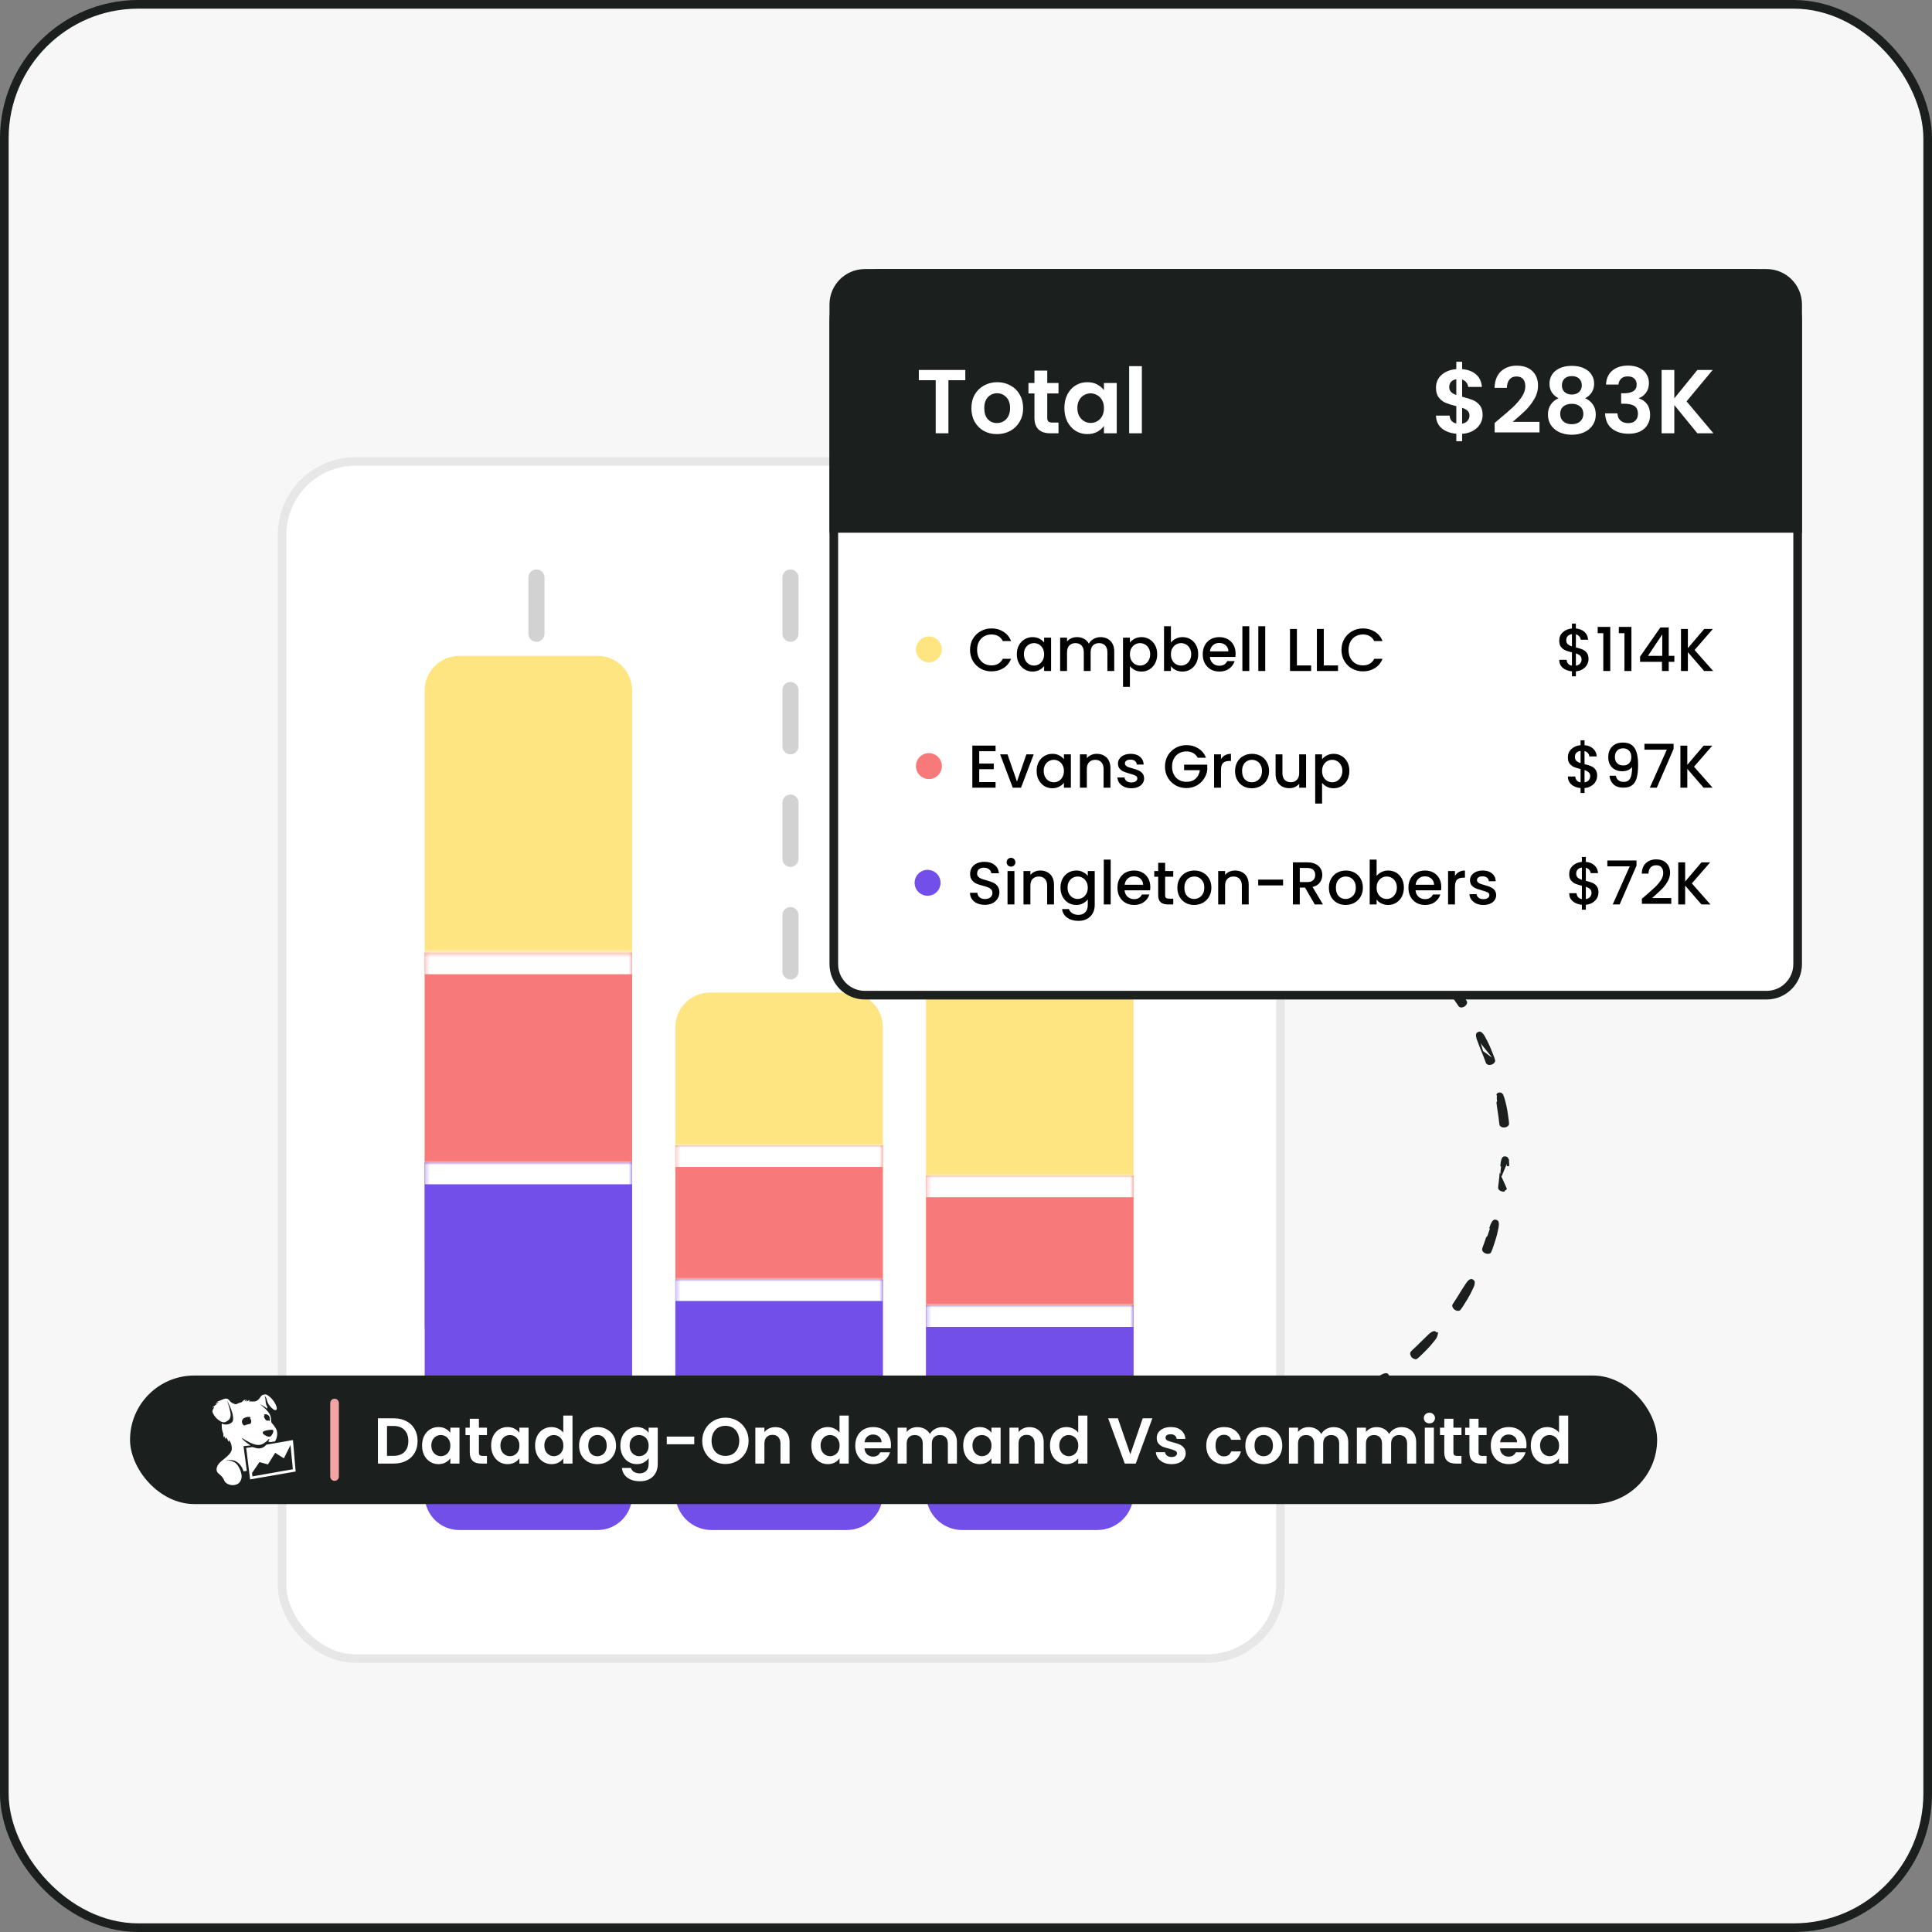 <svg width="447" height="447" viewBox="0 0 447 447" fill="none" xmlns="http://www.w3.org/2000/svg">
<rect x="0" y="0" width="447" height="447" fill="#808080" stroke="none"/>
<rect x="1" y="1" width="445" height="445" rx="31" fill="#F7F7F7"/>
<rect x="1" y="1" width="445" height="445" rx="31" stroke="#1B1F1D" stroke-width="2"/>
<g clip-path="url(#clip0_1403_13065)">
<rect x="64.256" y="105.75" width="233" height="279" rx="18" fill="white"/>
<line x1="124.116" y1="133.609" x2="124.116" y2="274.478" stroke="url(#paint0_linear_1403_13065)" stroke-width="3.719" stroke-linecap="round" stroke-dasharray="13.02 13.02"/>
<line x1="182.886" y1="133.609" x2="182.886" y2="274.478" stroke="url(#paint1_linear_1403_13065)" stroke-width="3.719" stroke-linecap="round" stroke-dasharray="13.02 13.02"/>
<line x1="241.656" y1="133.609" x2="241.656" y2="274.478" stroke="url(#paint2_linear_1403_13065)" stroke-width="3.719" stroke-linecap="round" stroke-dasharray="13.02 13.02"/>
<path d="M98.256 159.75C98.256 155.332 101.838 151.75 106.256 151.75H138.256C142.675 151.75 146.256 155.332 146.256 159.75V292.239H98.256V159.75Z" fill="#FFE482"/>
<mask id="path-8-inside-1_1403_13065" fill="white">
<path d="M98.256 220.405H146.256V306.482C146.256 311.237 142.402 315.092 137.647 315.092H106.866C102.111 315.092 98.256 311.237 98.256 306.482V220.405Z"/>
</mask>
<path d="M98.256 220.405H146.256V306.482C146.256 311.237 142.402 315.092 137.647 315.092H106.866C102.111 315.092 98.256 311.237 98.256 306.482V220.405Z" fill="#F87979"/>
<path d="M98.256 215.405H146.256V225.405H98.256V215.405ZM146.256 315.092H98.256H146.256ZM98.256 315.092V220.405V315.092ZM146.256 220.405V315.092V220.405Z" fill="white" mask="url(#path-8-inside-1_1403_13065)"/>
<mask id="path-10-inside-2_1403_13065" fill="white">
<path d="M98.256 269H146.256V346C146.256 350.418 142.675 354 138.256 354H106.256C101.838 354 98.256 350.418 98.256 346V269Z"/>
</mask>
<path d="M98.256 269H146.256V346C146.256 350.418 142.675 354 138.256 354H106.256C101.838 354 98.256 350.418 98.256 346V269Z" fill="#724FE9"/>
<path d="M98.256 264H146.256V274H98.256V264ZM146.256 354H98.256H146.256ZM98.256 354V269V354ZM146.256 269V354V269Z" fill="white" mask="url(#path-10-inside-2_1403_13065)"/>
<path d="M156.256 237.649C156.256 233.231 159.838 229.649 164.256 229.649H196.256C200.675 229.649 204.256 233.231 204.256 237.649V315.201H156.256V237.649Z" fill="#FFE482"/>
<mask id="path-13-inside-3_1403_13065" fill="white">
<path d="M156.256 265H204.256V332.209C204.256 336.512 200.768 340 196.466 340H164.047C159.744 340 156.256 336.512 156.256 332.209V265Z"/>
</mask>
<path d="M156.256 265H204.256V332.209C204.256 336.512 200.768 340 196.466 340H164.047C159.744 340 156.256 336.512 156.256 332.209V265Z" fill="#F87979"/>
<path d="M156.256 260H204.256V270H156.256V260ZM204.256 340H156.256H204.256ZM156.256 340V265V340ZM204.256 265V340V265Z" fill="white" mask="url(#path-13-inside-3_1403_13065)"/>
<mask id="path-15-inside-4_1403_13065" fill="white">
<path d="M156.256 296H204.256V345.607C204.256 350.242 200.499 354 195.864 354H164.649C160.014 354 156.256 350.242 156.256 345.607V296Z"/>
</mask>
<path d="M156.256 296H204.256V345.607C204.256 350.242 200.499 354 195.864 354H164.649C160.014 354 156.256 350.242 156.256 345.607V296Z" fill="#724FE9"/>
<path d="M156.256 291H204.256V301H156.256V291ZM204.256 354H156.256H204.256ZM156.256 354V296V354ZM204.256 296V354V296Z" fill="white" mask="url(#path-15-inside-4_1403_13065)"/>
<path d="M214.256 193.171C214.256 188.753 217.838 185.171 222.256 185.171H254.256C258.675 185.171 262.256 188.753 262.256 193.171V307.821H214.256V193.171Z" fill="#FFE482"/>
<mask id="path-18-inside-5_1403_13065" fill="white">
<path d="M214.256 272H262.256V339.209C262.256 343.512 258.768 347 254.466 347H222.047C217.744 347 214.256 343.512 214.256 339.209V272Z"/>
</mask>
<path d="M214.256 272H262.256V339.209C262.256 343.512 258.768 347 254.466 347H222.047C217.744 347 214.256 343.512 214.256 339.209V272Z" fill="#F87979"/>
<path d="M214.256 267H262.256V277H214.256V267ZM262.256 347H214.256H262.256ZM214.256 347V272V347ZM262.256 272V347V272Z" fill="white" mask="url(#path-18-inside-5_1403_13065)"/>
<mask id="path-20-inside-6_1403_13065" fill="white">
<path d="M214.256 302H262.256V345.607C262.256 350.242 258.499 354 253.864 354H222.649C218.014 354 214.256 350.242 214.256 345.607V302Z"/>
</mask>
<path d="M214.256 302H262.256V345.607C262.256 350.242 258.499 354 253.864 354H222.649C218.014 354 214.256 350.242 214.256 345.607V302Z" fill="#724FE9"/>
<path d="M214.256 297H262.256V307H214.256V297ZM262.256 354H214.256H262.256ZM214.256 354V302V354ZM262.256 302V354V302Z" fill="white" mask="url(#path-20-inside-6_1403_13065)"/>
</g>
<rect x="65.256" y="106.75" width="231" height="277" rx="17" stroke="#E7E7E7" stroke-width="2"/>
<path d="M278.682 329.82C278.771 329.773 278.832 329.693 278.87 329.62C278.911 329.543 278.939 329.454 278.952 329.366C278.966 329.279 278.967 329.184 278.946 329.095C278.926 329.007 278.882 328.907 278.788 328.84C278.788 328.84 278.788 328.839 278.787 328.839L278.679 328.991C278.281 328.7 277.825 328.624 277.377 328.549C277.257 328.529 277.138 328.509 277.021 328.485L278.682 329.82ZM278.682 329.82L278.682 329.82C278.205 330.046 277.688 330.025 277.249 330.007C277.168 330.004 277.091 330 277.016 329.999L277.016 329.999C276.59 329.989 276.167 329.957 275.743 329.918C274.957 329.85 274.188 329.725 273.428 329.602L273.424 329.601L273.424 329.601L273.423 329.601C273.284 329.577 273.142 329.554 272.999 329.532C272.534 329.458 272.052 329.381 271.592 329.25C271.421 329.204 271.335 329.048 271.292 328.933C271.245 328.807 271.224 328.662 271.219 328.535C271.202 328.293 271.282 328.058 271.378 327.873L271.378 327.873L271.379 327.871C271.444 327.747 271.532 327.635 271.634 327.556C271.733 327.479 271.865 327.418 272.011 327.44C272.274 327.471 272.53 327.52 272.78 327.571C272.836 327.582 272.891 327.594 272.946 327.605C273.141 327.645 273.331 327.684 273.524 327.717C273.524 327.717 273.525 327.717 273.525 327.717L274.731 327.911C274.732 327.911 274.732 327.911 274.732 327.911C274.878 327.934 275.025 327.956 275.172 327.979C275.798 328.074 276.431 328.171 277.059 328.303" fill="#1B1F1D" stroke="#1B1F1D" stroke-width="0.372"/>
<path d="M293.673 329.468L293.664 329.491L293.626 329.522C293.214 329.851 292.712 329.949 292.276 330.034C292.196 330.05 292.118 330.065 292.043 330.081L292.043 330.081L292.042 330.081C291.629 330.169 291.209 330.238 290.787 330.3C290.008 330.413 289.229 330.476 288.451 330.53L288.451 330.53C288.332 330.538 288.211 330.548 288.09 330.557C287.599 330.595 287.09 330.634 286.59 330.611L286.59 330.611L286.589 330.61C286.416 330.601 286.298 330.476 286.229 330.373C286.154 330.263 286.099 330.128 286.063 330.005L286.063 330.005L286.062 330.001C285.999 329.773 286.014 329.533 286.062 329.331C286.095 329.192 286.158 329.063 286.239 328.963C286.316 328.867 286.427 328.775 286.563 328.755L286.563 328.755L286.569 328.754C286.832 328.723 287.094 328.711 287.35 328.701C287.395 328.699 287.439 328.698 287.483 328.696C287.695 328.688 287.902 328.681 288.109 328.665L288.11 328.665L289.337 328.577L289.338 328.577C290.118 328.511 290.903 328.444 291.691 328.407L291.691 328.407L291.693 328.407C291.806 328.403 291.921 328.395 292.04 328.386C292.064 328.385 292.088 328.383 292.112 328.381C292.256 328.371 292.407 328.362 292.559 328.361C292.865 328.359 293.187 328.392 293.51 328.527L293.51 328.527L293.511 328.528C293.615 328.573 293.681 328.658 293.721 328.739C293.762 328.82 293.784 328.912 293.792 329C293.8 329.088 293.794 329.18 293.773 329.265C293.757 329.331 293.727 329.406 293.673 329.468Z" fill="#1B1F1D" stroke="#1B1F1D" stroke-width="0.372"/>
<path d="M308.089 325.703L308.083 325.717L308.068 325.737C307.74 326.173 307.246 326.39 306.832 326.572C306.772 326.599 306.714 326.624 306.658 326.65C306.276 326.836 305.876 327 305.49 327.157L305.49 327.158C304.759 327.455 304.016 327.696 303.274 327.927C303.153 327.965 303.031 328.005 302.908 328.045C302.445 328.195 301.97 328.349 301.477 328.44L301.477 328.441C301.31 328.471 301.165 328.379 301.073 328.297C300.974 328.209 300.889 328.093 300.828 327.981C300.701 327.771 300.669 327.524 300.667 327.321L300.667 327.321L300.667 327.319C300.667 327.177 300.697 327.037 300.754 326.92C300.809 326.805 300.9 326.692 301.036 326.642C301.284 326.55 301.535 326.477 301.783 326.409C301.84 326.393 301.896 326.378 301.953 326.362C302.143 326.31 302.33 326.26 302.516 326.202L303.688 325.824C303.688 325.824 303.688 325.824 303.688 325.824C303.836 325.776 303.984 325.727 304.133 325.678C304.729 325.482 305.329 325.285 305.938 325.11L305.939 325.11C306.044 325.08 306.15 325.046 306.26 325.011C306.287 325.003 306.314 324.994 306.342 324.985C306.48 324.941 306.624 324.897 306.771 324.861C307.067 324.788 307.386 324.744 307.728 324.797C307.842 324.815 307.926 324.885 307.983 324.952C308.041 325.022 308.084 325.107 308.112 325.191C308.141 325.275 308.158 325.367 308.157 325.456C308.156 325.532 308.14 325.624 308.089 325.703Z" fill="#1B1F1D" stroke="#1B1F1D" stroke-width="0.372"/>
<path d="M321.259 318.429C321.271 318.485 321.279 318.551 321.268 318.618L321.279 318.643L321.245 318.718C321.116 319.007 320.92 319.232 320.713 319.424C320.575 319.551 320.422 319.671 320.28 319.783C320.214 319.835 320.15 319.885 320.091 319.933L320.091 319.933L320.09 319.934C319.756 320.202 319.416 320.452 319.078 320.7L319.077 320.701L319.077 320.701L319.074 320.703C318.433 321.156 317.765 321.568 317.092 321.962C316.969 322.035 316.845 322.11 316.72 322.185C316.32 322.427 315.907 322.676 315.476 322.879L315.476 322.879L315.471 322.881C315.313 322.95 315.152 322.892 315.043 322.833C314.927 322.77 314.817 322.676 314.729 322.588L314.729 322.588L314.725 322.584C314.563 322.409 314.47 322.189 314.421 321.975C314.386 321.836 314.383 321.692 314.41 321.565C314.436 321.442 314.497 321.31 314.615 321.23L314.615 321.23C314.834 321.083 315.063 320.952 315.288 320.827C315.34 320.799 315.391 320.771 315.442 320.743C315.616 320.647 315.785 320.554 315.95 320.456C315.951 320.455 315.951 320.455 315.951 320.455L316.999 319.818C316.999 319.818 316.999 319.818 316.999 319.818C317.028 319.799 317.058 319.781 317.087 319.763C317.728 319.369 318.366 318.976 319.021 318.603L319.021 318.603L319.022 318.603C319.118 318.55 319.212 318.493 319.311 318.434C319.336 318.419 319.361 318.404 319.386 318.388C319.511 318.314 319.641 318.237 319.777 318.168C320.049 318.029 320.35 317.912 320.693 317.887L320.693 317.887L320.696 317.887C320.809 317.88 320.907 317.927 320.979 317.982C321.051 318.037 321.112 318.11 321.158 318.185C321.204 318.26 321.24 318.345 321.259 318.429Z" fill="#1B1F1D" stroke="#1B1F1D" stroke-width="0.372"/>
<path d="M332.226 308.353C332.285 308.411 332.337 308.479 332.375 308.552L332.502 308.497L332.437 308.842C332.338 309.365 332.005 309.777 331.725 310.122C331.68 310.178 331.636 310.232 331.595 310.285C331.333 310.624 331.064 310.945 330.783 311.262C330.264 311.855 329.706 312.403 329.155 312.946L329.152 312.949L329.152 312.949L329.15 312.95C329.043 313.053 328.936 313.159 328.828 313.265C328.497 313.591 328.158 313.924 327.788 314.217L327.788 314.217L327.784 314.22C327.647 314.323 327.475 314.302 327.358 314.271C327.23 314.236 327.101 314.172 326.995 314.107L326.995 314.107L326.991 314.105C326.786 313.972 326.646 313.782 326.55 313.586L326.55 313.586L326.549 313.585C326.487 313.456 326.451 313.318 326.447 313.189C326.444 313.063 326.473 312.924 326.566 312.818L326.566 312.818L326.569 312.815C326.788 312.578 327.04 312.35 327.283 312.131C327.424 312.004 327.562 311.879 327.689 311.757C327.689 311.757 327.689 311.756 327.69 311.756L328.562 310.902C328.562 310.902 328.562 310.902 328.562 310.902C328.65 310.814 328.738 310.726 328.826 310.639C329.292 310.172 329.755 309.709 330.244 309.256C330.315 309.191 330.39 309.118 330.467 309.042C330.598 308.913 330.737 308.777 330.877 308.658C331.109 308.461 331.375 308.28 331.705 308.175C331.814 308.139 331.921 308.162 332.003 308.198C332.087 308.234 332.164 308.291 332.226 308.353Z" fill="#1B1F1D" stroke="#1B1F1D" stroke-width="0.372"/>
<path d="M341.029 296.638L341.026 296.639C341.054 297.167 340.83 297.639 340.639 298.039C340.606 298.108 340.574 298.175 340.545 298.239L340.545 298.239L340.544 298.241C340.365 298.625 340.181 299 339.98 299.384L339.98 299.384C339.615 300.075 339.201 300.745 338.787 301.402L338.786 301.403C338.711 301.521 338.636 301.642 338.56 301.764C338.311 302.165 338.054 302.579 337.746 302.951L337.745 302.952C337.636 303.083 337.469 303.106 337.344 303.103C337.21 303.1 337.069 303.065 336.948 303.022C336.714 302.938 336.542 302.783 336.405 302.622L336.405 302.622L336.403 302.619C336.313 302.509 336.245 302.383 336.211 302.259C336.178 302.141 336.17 301.995 336.245 301.871C336.404 301.593 336.59 301.319 336.772 301.052C336.881 300.892 336.988 300.734 337.087 300.579L337.737 299.538C337.737 299.538 337.737 299.538 337.737 299.538C337.801 299.434 337.865 299.331 337.929 299.227C338.275 298.665 338.624 298.096 338.997 297.547L338.997 297.547L338.997 297.546C339.062 297.452 339.124 297.354 339.189 297.252C339.201 297.233 339.213 297.213 339.225 297.194C339.302 297.072 339.384 296.946 339.473 296.823C339.652 296.577 339.869 296.338 340.167 296.158L340.167 296.158L340.167 296.157C340.265 296.099 340.373 296.096 340.462 296.112C340.551 296.127 340.638 296.164 340.714 296.21C340.789 296.256 340.861 296.315 340.916 296.382C340.97 296.447 341.022 296.535 341.029 296.638Z" fill="#1B1F1D" stroke="#1B1F1D" stroke-width="0.372"/>
<path d="M346.438 284.426L346.438 284.426C346.45 284.361 346.465 284.293 346.48 284.223C346.568 283.805 346.673 283.31 346.552 282.818L346.557 282.805L346.541 282.746C346.514 282.643 346.439 282.567 346.373 282.518C346.304 282.466 346.22 282.426 346.136 282.4C346.052 282.373 345.959 282.358 345.869 282.362C345.781 282.367 345.675 282.393 345.593 282.473C345.344 282.716 345.189 283.001 345.072 283.284C345.014 283.425 344.964 283.567 344.917 283.704C344.91 283.726 344.903 283.747 344.896 283.769C344.856 283.884 344.819 283.994 344.779 284.1C344.779 284.1 344.778 284.1 344.778 284.101L344.952 284.167C344.728 284.751 344.535 285.347 344.341 285.943C344.293 286.092 344.245 286.241 344.196 286.39L346.438 284.426ZM346.438 284.426L346.437 284.428C346.352 284.842 346.259 285.259 346.162 285.668L346.162 285.668L346.161 285.67C345.969 286.429 345.723 287.179 345.472 287.907C345.44 288.001 345.41 288.095 345.379 288.19C345.219 288.676 345.054 289.18 344.826 289.652C344.753 289.813 344.584 289.872 344.466 289.896C344.334 289.922 344.187 289.92 344.063 289.907L344.062 289.907C343.817 289.879 343.605 289.767 343.441 289.648C343.325 289.564 343.23 289.457 343.168 289.342C343.108 289.231 343.072 289.094 343.105 288.96L343.105 288.96L343.107 288.955C343.179 288.698 343.269 288.451 343.36 288.211C343.379 288.162 343.397 288.113 343.416 288.065C343.489 287.874 343.56 287.687 343.624 287.496L343.624 287.495L344.02 286.331L346.438 284.426Z" fill="#1B1F1D" stroke="#1B1F1D" stroke-width="0.372"/>
<path d="M348.836 268.258L348.887 268.261L348.722 267.966C348.671 267.875 348.583 267.82 348.508 267.787C348.429 267.752 348.339 267.732 348.251 267.725C348.164 267.718 348.069 267.724 347.982 267.749C347.897 267.775 347.8 267.825 347.739 267.922C347.555 268.211 347.469 268.521 347.42 268.822C347.395 268.972 347.379 269.122 347.365 269.267C347.362 269.295 347.36 269.323 347.357 269.35C347.346 269.466 347.335 269.577 347.321 269.686C347.321 269.687 347.321 269.687 347.321 269.687L347.506 269.711C347.418 270.341 347.365 270.976 347.313 271.609C347.301 271.756 347.289 271.903 347.276 272.05L348.836 268.258ZM348.836 268.258C348.973 268.642 348.979 269.044 348.985 269.394C348.987 269.471 348.988 269.544 348.991 269.615C348.991 269.615 348.991 269.616 348.991 269.616L348.805 269.623L348.836 268.258ZM347.091 272.034C347.091 272.034 347.091 272.034 347.091 272.034L348.443 275.039C348.41 275.195 348.147 275.289 347.925 275.315L347.949 275.499C347.949 275.499 347.948 275.499 347.948 275.499C347.702 275.531 347.475 275.472 347.282 275.388C347.149 275.332 347.03 275.249 346.944 275.151C346.862 275.058 346.792 274.929 346.806 274.785C346.821 274.462 346.865 274.129 346.908 273.804C346.933 273.618 346.957 273.434 346.975 273.258C346.975 273.258 346.975 273.257 346.975 273.257L347.091 272.034Z" fill="#1B1F1D" stroke="#1B1F1D" stroke-width="0.372"/>
<path d="M347.526 253.287L347.562 253.271L347.378 253.079C347.306 253.003 347.207 252.971 347.126 252.958C347.041 252.943 346.948 252.945 346.861 252.959C346.775 252.973 346.684 253.001 346.606 253.046C346.529 253.091 346.447 253.163 346.411 253.272C346.411 253.272 346.411 253.273 346.411 253.273L346.588 253.33C346.429 253.805 346.495 254.273 346.559 254.729C346.575 254.842 346.59 254.955 346.603 255.066L347.526 253.287ZM347.526 253.287C347.651 253.466 347.739 253.658 347.807 253.849C347.865 254.009 347.913 254.184 347.959 254.347C347.986 254.442 348.012 254.534 348.037 254.617L348.037 254.617L348.039 254.621C348.155 255.032 348.255 255.449 348.35 255.853L348.35 255.853L348.35 255.856C348.519 256.62 348.632 257.398 348.745 258.167L348.745 258.171L348.745 258.171L348.745 258.172C348.763 258.304 348.783 258.436 348.802 258.57C348.872 259.045 348.943 259.531 348.957 260.027L348.957 260.027L348.957 260.032C348.956 260.2 348.842 260.326 348.746 260.404C348.642 260.488 348.512 260.555 348.392 260.601L348.392 260.601L348.391 260.602C348.165 260.687 347.925 260.681 347.719 260.652L347.719 260.652L347.711 260.651C347.572 260.626 347.439 260.572 347.333 260.498C347.234 260.429 347.131 260.322 347.108 260.18C347.058 259.92 347.027 259.659 347.001 259.403C346.995 259.341 346.989 259.279 346.982 259.218C346.963 259.024 346.944 258.834 346.919 258.644C346.919 258.644 346.919 258.644 346.919 258.643L346.743 257.425C346.743 257.425 346.743 257.425 346.743 257.425C346.713 257.223 346.682 257.019 346.651 256.815C346.564 256.246 346.476 255.669 346.418 255.086L347.526 253.287Z" fill="#1B1F1D" stroke="#1B1F1D" stroke-width="0.372"/>
<path d="M345.738 245.32L345.738 245.32C345.605 244.816 345.406 244.325 345.214 243.85C345.176 243.755 345.137 243.661 345.1 243.567C345.1 243.567 345.1 243.567 345.1 243.567L345.095 243.553C344.811 242.832 344.528 242.112 344.181 241.407C343.994 241.024 343.808 240.642 343.595 240.271C343.558 240.205 343.52 240.136 343.482 240.065C343.272 239.679 343.027 239.229 342.591 238.939C342.504 238.879 342.4 238.867 342.316 238.872C342.228 238.876 342.138 238.899 342.056 238.933C341.974 238.967 341.892 239.016 341.826 239.078C341.762 239.14 341.699 239.229 341.688 239.342M345.738 245.32L342.487 239.093C342.326 238.98 341.893 239.148 341.873 239.36C341.827 239.851 342.002 240.298 342.17 240.727C342.212 240.833 342.253 240.938 342.29 241.043M345.738 245.32L345.739 245.324C345.778 245.487 345.697 245.636 345.622 245.734C345.541 245.839 345.431 245.934 345.323 246.004C345.122 246.14 344.884 246.193 344.677 246.204L344.676 246.205C344.535 246.212 344.394 246.193 344.274 246.145C344.155 246.099 344.036 246.016 343.978 245.882C343.855 245.598 343.746 245.295 343.64 245C343.571 244.808 343.503 244.619 343.433 244.44C343.433 244.44 343.433 244.44 343.433 244.44L342.979 243.302L343.151 243.232L342.978 243.301L342.979 243.302M345.738 245.32L342.979 243.302M341.688 239.342C341.688 239.342 341.688 239.342 341.688 239.342L341.873 239.36L341.688 239.342C341.688 239.342 341.688 239.342 341.688 239.342ZM341.688 239.342C341.656 239.683 341.72 239.999 341.812 240.29C341.866 240.461 341.936 240.639 342.002 240.807C342.043 240.912 342.082 241.013 342.115 241.105M342.115 241.105C342.115 241.105 342.115 241.105 342.115 241.105L342.29 241.043M342.115 241.105C342.337 241.731 342.585 242.339 342.831 242.941C342.881 243.061 342.93 243.182 342.979 243.302M342.115 241.105C342.115 241.105 342.115 241.105 342.115 241.105L342.29 241.043M342.29 241.043L342.979 243.302" fill="#1B1F1D" stroke="#1B1F1D" stroke-width="0.372"/>
<path d="M335.815 227.187C335.866 227.244 335.915 227.3 335.963 227.352L336.657 228.434C337.15 229.031 337.598 229.666 338.038 230.306L338.191 230.2C338.191 230.2 338.191 230.2 338.191 230.2C338.256 230.294 338.323 230.388 338.389 230.482C338.676 230.89 338.968 231.305 339.213 231.753L339.214 231.753L339.217 231.759C339.293 231.911 339.247 232.075 339.196 232.188C339.14 232.309 339.055 232.425 338.972 232.517L338.971 232.517C338.804 232.702 338.586 232.805 338.392 232.867L338.392 232.867L338.388 232.868C338.253 232.909 338.111 232.921 337.983 232.903C337.859 232.885 337.722 232.834 337.634 232.72L337.634 232.719C337.43 232.452 337.24 232.157 337.056 231.874C336.96 231.725 336.866 231.58 336.773 231.443L336.066 230.445L336.066 230.444C335.933 230.255 335.798 230.065 335.662 229.876C335.342 229.426 335.019 228.974 334.717 228.51L334.717 228.51C334.657 228.418 334.594 228.327 334.529 228.232C334.512 228.208 334.495 228.184 334.478 228.16C334.396 228.04 334.312 227.916 334.234 227.785C334.078 227.525 333.944 227.234 333.898 226.894C333.882 226.781 333.923 226.68 333.972 226.606C334.021 226.53 334.09 226.464 334.161 226.413C334.218 226.372 334.281 226.336 334.346 226.311L334.268 226.131L334.676 226.281C335.174 226.464 335.521 226.856 335.815 227.187Z" fill="#1B1F1D" stroke="#1B1F1D" stroke-width="0.372"/>
<path d="M323.777 215.863C323.835 215.829 323.909 215.797 323.991 215.792L324.01 215.783L324.06 215.789C324.583 215.852 325.005 216.144 325.364 216.392C325.433 216.439 325.499 216.485 325.563 216.528L325.563 216.527L325.565 216.529C325.914 216.766 326.257 217.015 326.595 217.277C327.221 217.752 327.814 218.27 328.386 218.792C328.463 218.861 328.541 218.929 328.62 218.998C329.003 219.332 329.396 219.676 329.739 220.069C329.858 220.199 329.849 220.373 329.825 220.493C329.799 220.623 329.741 220.756 329.683 220.863L329.683 220.863L329.682 220.866C329.563 221.079 329.376 221.229 329.196 221.34L329.196 221.34L329.192 221.342C329.069 221.414 328.932 221.459 328.803 221.471C328.681 221.482 328.534 221.466 328.424 221.374C328.221 221.207 328.03 221.029 327.844 220.852C327.806 220.816 327.769 220.78 327.731 220.745C327.583 220.604 327.438 220.465 327.288 220.331C327.288 220.331 327.288 220.331 327.288 220.33L326.367 219.517C326.367 219.516 326.367 219.516 326.367 219.516C326.269 219.43 326.17 219.345 326.071 219.258C325.58 218.831 325.084 218.398 324.607 217.944C324.535 217.876 324.454 217.805 324.37 217.73C324.235 217.61 324.092 217.483 323.966 217.355C323.755 217.139 323.558 216.887 323.434 216.565C323.39 216.46 323.405 216.351 323.434 216.268C323.465 216.182 323.516 216.101 323.574 216.035C323.632 215.968 323.702 215.907 323.777 215.863Z" fill="#1B1F1D" stroke="#1B1F1D" stroke-width="0.372"/>
<path d="M317.944 211.686C317.875 211.924 317.731 212.115 317.58 212.26C317.477 212.36 317.356 212.435 317.234 212.477C317.115 212.518 316.973 212.532 316.846 212.476L316.846 212.476L316.84 212.473C316.602 212.357 316.375 212.228 316.154 212.099C316.114 212.076 316.073 212.052 316.033 212.029C315.853 211.924 315.677 211.82 315.496 211.724C315.496 211.724 315.496 211.724 315.496 211.724L314.417 211.15C314.417 211.15 314.417 211.15 314.417 211.15C314.327 211.103 314.237 211.056 314.147 211.009C313.543 210.691 312.937 210.374 312.343 210.028L312.343 210.028C312.247 209.972 312.149 209.919 312.046 209.864C312.022 209.851 311.997 209.837 311.972 209.824C311.845 209.755 311.713 209.682 311.585 209.601C311.327 209.439 311.076 209.239 310.879 208.955C310.812 208.862 310.803 208.752 310.812 208.665C310.822 208.574 310.853 208.484 310.894 208.406C310.934 208.326 310.988 208.25 311.052 208.189C311.112 208.131 311.198 208.071 311.303 208.058L311.305 208.064C311.611 208.029 311.899 208.081 312.163 208.161C312.339 208.214 312.517 208.284 312.684 208.348C312.765 208.38 312.843 208.41 312.917 208.437C313.318 208.581 313.709 208.749 314.094 208.915L314.096 208.916L314.097 208.916C314.816 209.228 315.509 209.601 316.194 209.97L316.198 209.972C316.198 209.972 316.198 209.972 316.198 209.972C316.298 210.026 316.4 210.079 316.502 210.133C316.944 210.367 317.399 210.608 317.818 210.897L317.818 210.897L317.821 210.899C317.961 210.999 317.992 211.169 317.996 211.29C318 211.422 317.976 211.564 317.945 211.683L317.945 211.683L317.944 211.686Z" fill="#1B1F1D" stroke="#1B1F1D" stroke-width="0.372"/>
<path d="M298.122 203.996C298.148 203.952 298.186 203.9 298.239 203.86L299.517 205.3C299.436 205.27 299.352 205.243 299.268 205.216C298.903 205.098 298.523 204.975 298.233 204.631L298.093 204.753C298.093 204.753 298.092 204.753 298.092 204.752C298.023 204.672 298.003 204.57 297.999 204.49C297.994 204.405 298.006 204.315 298.026 204.233C298.047 204.151 298.079 204.067 298.122 203.996Z" fill="#1B1F1D" stroke="#1B1F1D" stroke-width="0.372"/>
<rect x="30.085" y="318.25" width="353.32" height="29.738" rx="14.869" fill="#1B1F1D"/>
<path fill-rule="evenodd" clip-rule="evenodd" d="M56.34 334.597L57.105 340.309C56.766 340.355 56.712 340.378 56.342 340.428C56.014 339.32 55.388 338.596 54.703 338.175C54.1 337.802 53.266 337.719 52.47 337.87L52.418 337.927C52.972 337.872 53.626 337.949 54.3 338.357C54.958 338.756 55.49 339.789 55.686 340.41C55.936 341.205 56.11 342.054 55.435 342.955C54.951 343.602 53.526 343.957 52.389 343.162C51.56 342.582 52.196 342.219 50.539 340.901C49.853 340.355 50.095 339.429 50.501 338.844C51.034 337.856 53.789 336.599 53.633 335.02C53.577 334.445 53.481 333.697 52.926 333.184C52.905 333.397 52.942 333.602 52.942 333.602C52.942 333.602 52.714 333.324 52.6 332.942C52.486 332.795 52.397 332.749 52.278 332.553C52.193 332.779 52.204 333.041 52.204 333.041C52.204 333.041 52.017 332.618 51.987 332.261C51.876 332.421 51.849 332.724 51.849 332.724C51.849 332.724 51.605 332.056 51.661 331.697C51.55 331.385 51.222 330.764 51.313 329.354C51.921 329.761 53.255 329.665 53.777 328.93C53.949 328.688 54.067 328.022 53.691 326.713C53.448 325.874 52.849 324.624 52.614 324.149L52.586 324.167C52.709 324.55 52.964 325.35 53.061 325.739C53.357 326.917 53.436 327.326 53.298 327.869C53.18 328.343 52.897 328.65 52.18 328.996C51.463 329.342 50.511 328.499 50.451 328.453C49.755 327.92 49.215 327.053 49.155 326.632C49.092 326.17 49.433 325.893 49.604 325.517C49.359 325.584 49.085 325.703 49.085 325.703C49.085 325.703 49.411 325.38 49.813 325.1C49.98 324.993 50.078 324.927 50.253 324.788C49.998 324.784 49.792 324.79 49.792 324.79C49.792 324.79 50.215 324.571 50.655 324.411C50.334 324.398 50.026 324.408 50.026 324.408C50.026 324.408 50.971 324.003 51.72 323.705C52.233 323.503 52.735 323.562 53.017 323.953C53.387 324.465 53.777 324.743 54.601 324.915C55.107 324.7 55.26 324.589 55.897 324.424C56.456 323.835 56.896 323.759 56.896 323.759C56.896 323.759 56.678 323.951 56.619 324.251C56.937 324.011 57.284 323.812 57.284 323.812C57.284 323.812 57.15 323.972 57.024 324.223L57.053 324.265C57.424 324.053 57.859 323.885 57.859 323.885C57.859 323.885 57.735 324.036 57.588 324.231C57.867 324.229 58.434 324.243 58.653 324.267C59.95 324.293 60.22 322.939 60.717 322.769C61.339 322.555 61.619 322.426 62.682 323.426C63.593 324.284 64.306 325.82 63.952 326.164C63.655 326.45 63.071 326.053 62.422 325.279C62.08 324.869 61.821 324.385 61.699 323.768C61.597 323.249 61.198 322.947 61.198 322.947C61.198 322.947 61.43 323.44 61.43 323.876C61.43 324.113 61.461 325.001 61.858 325.501C61.818 325.573 61.801 325.862 61.757 325.917C61.294 325.38 60.301 324.997 60.139 324.885C60.687 325.315 61.947 326.304 62.431 327.252C62.89 328.148 62.619 328.971 62.85 329.183C62.916 329.244 63.836 330.34 64.012 330.893C64.321 331.854 64.031 332.863 63.628 333.489L62.501 333.657C62.337 333.613 62.226 333.591 62.077 333.51C62.159 333.371 62.321 333.026 62.322 332.955L62.258 332.849C61.907 333.325 61.32 333.787 60.832 334.053C60.193 334.401 59.456 334.347 58.977 334.204C57.617 333.801 56.331 332.921 56.021 332.69C56.021 332.69 56.012 332.875 56.069 332.916C56.413 333.287 57.198 333.956 57.958 334.424L56.34 334.597ZM60.978 331.836C61.494 332.205 61.946 332.452 62.423 332.392C62.716 332.355 62.975 331.911 63.157 331.508C63.283 331.231 63.283 330.931 63.099 330.834C63.006 330.784 62.574 330.804 62.271 330.838C61.694 330.903 61.068 331.096 60.932 331.198C60.681 331.382 60.795 331.703 60.978 331.836ZM61.037 327.342C61.059 327.346 61.079 327.349 61.096 327.355C61.283 327.418 61.156 327.479 61.122 327.553C61.089 327.626 61.037 327.674 61.115 327.911C61.116 327.916 61.118 327.92 61.12 327.925C61.124 327.935 61.129 327.945 61.133 327.956C61.142 327.978 61.152 328 61.166 328.026C61.308 328.304 61.464 328.566 61.724 328.699C61.791 328.689 61.861 328.681 61.932 328.678C62.177 328.668 62.33 328.705 62.429 328.756C62.438 328.709 62.44 328.64 62.434 328.539C62.415 328.188 62.507 327.59 61.802 327.276C61.534 327.158 61.161 327.193 61.037 327.342ZM56.365 329.732C56.418 329.775 56.462 329.807 56.503 329.833C56.659 329.762 56.837 329.691 57.042 329.627C57.388 329.519 57.676 329.464 57.911 329.434C58.023 329.313 58.156 329.099 58.123 328.714C58.078 328.189 57.663 328.273 57.975 327.99C58.138 327.841 57.163 327.646 56.406 328.141C55.847 328.505 55.83 329.288 56.365 329.732ZM68.405 340.461L57.867 342.282L56.956 334.993L58.457 334.795C58.7 334.9 58.869 334.94 59.161 335.011C59.614 335.123 60.139 335.232 60.916 334.857C61.097 334.77 61.475 334.441 61.627 334.252L67.778 333.183L68.405 340.461ZM67.758 339.935L67.213 334.332L65.683 337.409L63.669 336.135L61.988 338.825L60.034 338.278L58.312 340.794L58.401 341.587L67.758 339.935Z" fill="white"/>
<path d="M77.405 324.614L77.405 341.624" stroke="#F1A4A4" stroke-width="2" stroke-linecap="round"/>
<path d="M91.1 328.149C92.2 328.149 93.165 328.364 93.995 328.794C94.835 329.224 95.48 329.839 95.93 330.639C96.39 331.429 96.62 332.349 96.62 333.399C96.62 334.449 96.39 335.369 95.93 336.159C95.48 336.939 94.835 337.544 93.995 337.974C93.165 338.404 92.2 338.619 91.1 338.619H87.44V328.149H91.1ZM91.025 336.834C92.125 336.834 92.975 336.534 93.575 335.934C94.175 335.334 94.475 334.489 94.475 333.399C94.475 332.309 94.175 331.459 93.575 330.849C92.975 330.229 92.125 329.919 91.025 329.919H89.54V336.834H91.025ZM97.652 334.434C97.652 333.594 97.817 332.849 98.147 332.199C98.487 331.549 98.942 331.049 99.512 330.699C100.092 330.349 100.737 330.174 101.447 330.174C102.067 330.174 102.607 330.299 103.067 330.549C103.537 330.799 103.912 331.114 104.192 331.494V330.309H106.307V338.619H104.192V337.404C103.922 337.794 103.547 338.119 103.067 338.379C102.597 338.629 102.052 338.754 101.432 338.754C100.732 338.754 100.092 338.574 99.512 338.214C98.942 337.854 98.487 337.349 98.147 336.699C97.817 336.039 97.652 335.284 97.652 334.434ZM104.192 334.464C104.192 333.954 104.092 333.519 103.892 333.159C103.692 332.789 103.422 332.509 103.082 332.319C102.742 332.119 102.377 332.019 101.987 332.019C101.597 332.019 101.237 332.114 100.907 332.304C100.577 332.494 100.307 332.774 100.097 333.144C99.897 333.504 99.797 333.934 99.797 334.434C99.797 334.934 99.897 335.374 100.097 335.754C100.307 336.124 100.577 336.409 100.907 336.609C101.247 336.809 101.607 336.909 101.987 336.909C102.377 336.909 102.742 336.814 103.082 336.624C103.422 336.424 103.692 336.144 103.892 335.784C104.092 335.414 104.192 334.974 104.192 334.464ZM110.803 332.034V336.054C110.803 336.334 110.868 336.539 110.998 336.669C111.138 336.789 111.368 336.849 111.688 336.849H112.663V338.619H111.343C109.573 338.619 108.688 337.759 108.688 336.039V332.034H107.698V330.309H108.688V328.254H110.803V330.309H112.663V332.034H110.803ZM113.634 334.434C113.634 333.594 113.799 332.849 114.129 332.199C114.469 331.549 114.924 331.049 115.494 330.699C116.074 330.349 116.719 330.174 117.429 330.174C118.049 330.174 118.589 330.299 119.049 330.549C119.519 330.799 119.894 331.114 120.174 331.494V330.309H122.289V338.619H120.174V337.404C119.904 337.794 119.529 338.119 119.049 338.379C118.579 338.629 118.034 338.754 117.414 338.754C116.714 338.754 116.074 338.574 115.494 338.214C114.924 337.854 114.469 337.349 114.129 336.699C113.799 336.039 113.634 335.284 113.634 334.434ZM120.174 334.464C120.174 333.954 120.074 333.519 119.874 333.159C119.674 332.789 119.404 332.509 119.064 332.319C118.724 332.119 118.359 332.019 117.969 332.019C117.579 332.019 117.219 332.114 116.889 332.304C116.559 332.494 116.289 332.774 116.079 333.144C115.879 333.504 115.779 333.934 115.779 334.434C115.779 334.934 115.879 335.374 116.079 335.754C116.289 336.124 116.559 336.409 116.889 336.609C117.229 336.809 117.589 336.909 117.969 336.909C118.359 336.909 118.724 336.814 119.064 336.624C119.404 336.424 119.674 336.144 119.874 335.784C120.074 335.414 120.174 334.974 120.174 334.464ZM123.8 334.434C123.8 333.594 123.965 332.849 124.295 332.199C124.635 331.549 125.095 331.049 125.675 330.699C126.255 330.349 126.9 330.174 127.61 330.174C128.15 330.174 128.665 330.294 129.155 330.534C129.645 330.764 130.035 331.074 130.325 331.464V327.519H132.455V338.619H130.325V337.389C130.065 337.799 129.7 338.129 129.23 338.379C128.76 338.629 128.215 338.754 127.595 338.754C126.895 338.754 126.255 338.574 125.675 338.214C125.095 337.854 124.635 337.349 124.295 336.699C123.965 336.039 123.8 335.284 123.8 334.434ZM130.34 334.464C130.34 333.954 130.24 333.519 130.04 333.159C129.84 332.789 129.57 332.509 129.23 332.319C128.89 332.119 128.525 332.019 128.135 332.019C127.745 332.019 127.385 332.114 127.055 332.304C126.725 332.494 126.455 332.774 126.245 333.144C126.045 333.504 125.945 333.934 125.945 334.434C125.945 334.934 126.045 335.374 126.245 335.754C126.455 336.124 126.725 336.409 127.055 336.609C127.395 336.809 127.755 336.909 128.135 336.909C128.525 336.909 128.89 336.814 129.23 336.624C129.57 336.424 129.84 336.144 130.04 335.784C130.24 335.414 130.34 334.974 130.34 334.464ZM138.196 338.754C137.396 338.754 136.676 338.579 136.036 338.229C135.396 337.869 134.891 337.364 134.521 336.714C134.161 336.064 133.981 335.314 133.981 334.464C133.981 333.614 134.166 332.864 134.536 332.214C134.916 331.564 135.431 331.064 136.081 330.714C136.731 330.354 137.456 330.174 138.256 330.174C139.056 330.174 139.781 330.354 140.431 330.714C141.081 331.064 141.591 331.564 141.961 332.214C142.341 332.864 142.531 333.614 142.531 334.464C142.531 335.314 142.336 336.064 141.946 336.714C141.566 337.364 141.046 337.869 140.386 338.229C139.736 338.579 139.006 338.754 138.196 338.754ZM138.196 336.924C138.576 336.924 138.931 336.834 139.261 336.654C139.601 336.464 139.871 336.184 140.071 335.814C140.271 335.444 140.371 334.994 140.371 334.464C140.371 333.674 140.161 333.069 139.741 332.649C139.331 332.219 138.826 332.004 138.226 332.004C137.626 332.004 137.121 332.219 136.711 332.649C136.311 333.069 136.111 333.674 136.111 334.464C136.111 335.254 136.306 335.864 136.696 336.294C137.096 336.714 137.596 336.924 138.196 336.924ZM147.326 330.174C147.946 330.174 148.491 330.299 148.961 330.549C149.431 330.789 149.801 331.104 150.071 331.494V330.309H152.186V338.679C152.186 339.449 152.031 340.134 151.721 340.734C151.411 341.344 150.946 341.824 150.326 342.174C149.706 342.534 148.956 342.714 148.076 342.714C146.896 342.714 145.926 342.439 145.166 341.889C144.416 341.339 143.991 340.589 143.891 339.639H145.976C146.086 340.019 146.321 340.319 146.681 340.539C147.051 340.769 147.496 340.884 148.016 340.884C148.626 340.884 149.121 340.699 149.501 340.329C149.881 339.969 150.071 339.419 150.071 338.679V337.389C149.801 337.779 149.426 338.104 148.946 338.364C148.476 338.624 147.936 338.754 147.326 338.754C146.626 338.754 145.986 338.574 145.406 338.214C144.826 337.854 144.366 337.349 144.026 336.699C143.696 336.039 143.531 335.284 143.531 334.434C143.531 333.594 143.696 332.849 144.026 332.199C144.366 331.549 144.821 331.049 145.391 330.699C145.971 330.349 146.616 330.174 147.326 330.174ZM150.071 334.464C150.071 333.954 149.971 333.519 149.771 333.159C149.571 332.789 149.301 332.509 148.961 332.319C148.621 332.119 148.256 332.019 147.866 332.019C147.476 332.019 147.116 332.114 146.786 332.304C146.456 332.494 146.186 332.774 145.976 333.144C145.776 333.504 145.676 333.934 145.676 334.434C145.676 334.934 145.776 335.374 145.976 335.754C146.186 336.124 146.456 336.409 146.786 336.609C147.126 336.809 147.486 336.909 147.866 336.909C148.256 336.909 148.621 336.814 148.961 336.624C149.301 336.424 149.571 336.144 149.771 335.784C149.971 335.414 150.071 334.974 150.071 334.464ZM160.627 332.379V334.149H154.267V332.379H160.627ZM167.842 338.724C166.862 338.724 165.962 338.494 165.142 338.034C164.322 337.574 163.672 336.939 163.192 336.129C162.712 335.309 162.472 334.384 162.472 333.354C162.472 332.334 162.712 331.419 163.192 330.609C163.672 329.789 164.322 329.149 165.142 328.689C165.962 328.229 166.862 327.999 167.842 327.999C168.832 327.999 169.732 328.229 170.542 328.689C171.362 329.149 172.007 329.789 172.477 330.609C172.957 331.419 173.197 332.334 173.197 333.354C173.197 334.384 172.957 335.309 172.477 336.129C172.007 336.939 171.362 337.574 170.542 338.034C169.722 338.494 168.822 338.724 167.842 338.724ZM167.842 336.849C168.472 336.849 169.027 336.709 169.507 336.429C169.987 336.139 170.362 335.729 170.632 335.199C170.902 334.669 171.037 334.054 171.037 333.354C171.037 332.654 170.902 332.044 170.632 331.524C170.362 330.994 169.987 330.589 169.507 330.309C169.027 330.029 168.472 329.889 167.842 329.889C167.212 329.889 166.652 330.029 166.162 330.309C165.682 330.589 165.307 330.994 165.037 331.524C164.767 332.044 164.632 332.654 164.632 333.354C164.632 334.054 164.767 334.669 165.037 335.199C165.307 335.729 165.682 336.139 166.162 336.429C166.652 336.709 167.212 336.849 167.842 336.849ZM179.365 330.189C180.355 330.189 181.155 330.504 181.765 331.134C182.375 331.754 182.68 332.624 182.68 333.744V338.619H180.58V334.029C180.58 333.369 180.415 332.864 180.085 332.514C179.755 332.154 179.305 331.974 178.735 331.974C178.155 331.974 177.695 332.154 177.355 332.514C177.025 332.864 176.86 333.369 176.86 334.029V338.619H174.76V330.309H176.86V331.344C177.14 330.984 177.495 330.704 177.925 330.504C178.365 330.294 178.845 330.189 179.365 330.189ZM187.711 334.434C187.711 333.594 187.876 332.849 188.206 332.199C188.546 331.549 189.006 331.049 189.586 330.699C190.166 330.349 190.811 330.174 191.521 330.174C192.061 330.174 192.576 330.294 193.066 330.534C193.556 330.764 193.946 331.074 194.236 331.464V327.519H196.366V338.619H194.236V337.389C193.976 337.799 193.611 338.129 193.141 338.379C192.671 338.629 192.126 338.754 191.506 338.754C190.806 338.754 190.166 338.574 189.586 338.214C189.006 337.854 188.546 337.349 188.206 336.699C187.876 336.039 187.711 335.284 187.711 334.434ZM194.251 334.464C194.251 333.954 194.151 333.519 193.951 333.159C193.751 332.789 193.481 332.509 193.141 332.319C192.801 332.119 192.436 332.019 192.046 332.019C191.656 332.019 191.296 332.114 190.966 332.304C190.636 332.494 190.366 332.774 190.156 333.144C189.956 333.504 189.856 333.934 189.856 334.434C189.856 334.934 189.956 335.374 190.156 335.754C190.366 336.124 190.636 336.409 190.966 336.609C191.306 336.809 191.666 336.909 192.046 336.909C192.436 336.909 192.801 336.814 193.141 336.624C193.481 336.424 193.751 336.144 193.951 335.784C194.151 335.414 194.251 334.974 194.251 334.464ZM206.142 334.284C206.142 334.584 206.122 334.854 206.082 335.094H200.007C200.057 335.694 200.267 336.164 200.637 336.504C201.007 336.844 201.462 337.014 202.002 337.014C202.782 337.014 203.337 336.679 203.667 336.009H205.932C205.692 336.809 205.232 337.469 204.552 337.989C203.872 338.499 203.037 338.754 202.047 338.754C201.247 338.754 200.527 338.579 199.887 338.229C199.257 337.869 198.762 337.364 198.402 336.714C198.052 336.064 197.877 335.314 197.877 334.464C197.877 333.604 198.052 332.849 198.402 332.199C198.752 331.549 199.242 331.049 199.872 330.699C200.502 330.349 201.227 330.174 202.047 330.174C202.837 330.174 203.542 330.344 204.162 330.684C204.792 331.024 205.277 331.509 205.617 332.139C205.967 332.759 206.142 333.474 206.142 334.284ZM203.967 333.684C203.957 333.144 203.762 332.714 203.382 332.394C203.002 332.064 202.537 331.899 201.987 331.899C201.467 331.899 201.027 332.059 200.667 332.379C200.317 332.689 200.102 333.124 200.022 333.684H203.967ZM217.995 330.189C219.015 330.189 219.835 330.504 220.455 331.134C221.085 331.754 221.4 332.624 221.4 333.744V338.619H219.3V334.029C219.3 333.379 219.135 332.884 218.805 332.544C218.475 332.194 218.025 332.019 217.455 332.019C216.885 332.019 216.43 332.194 216.09 332.544C215.76 332.884 215.595 333.379 215.595 334.029V338.619H213.495V334.029C213.495 333.379 213.33 332.884 213 332.544C212.67 332.194 212.22 332.019 211.65 332.019C211.07 332.019 210.61 332.194 210.27 332.544C209.94 332.884 209.775 333.379 209.775 334.029V338.619H207.675V330.309H209.775V331.314C210.045 330.964 210.39 330.689 210.81 330.489C211.24 330.289 211.71 330.189 212.22 330.189C212.87 330.189 213.45 330.329 213.96 330.609C214.47 330.879 214.865 331.269 215.145 331.779C215.415 331.299 215.805 330.914 216.315 330.624C216.835 330.334 217.395 330.189 217.995 330.189ZM222.852 334.434C222.852 333.594 223.017 332.849 223.347 332.199C223.687 331.549 224.142 331.049 224.712 330.699C225.292 330.349 225.937 330.174 226.647 330.174C227.267 330.174 227.807 330.299 228.267 330.549C228.737 330.799 229.112 331.114 229.392 331.494V330.309H231.507V338.619H229.392V337.404C229.122 337.794 228.747 338.119 228.267 338.379C227.797 338.629 227.252 338.754 226.632 338.754C225.932 338.754 225.292 338.574 224.712 338.214C224.142 337.854 223.687 337.349 223.347 336.699C223.017 336.039 222.852 335.284 222.852 334.434ZM229.392 334.464C229.392 333.954 229.292 333.519 229.092 333.159C228.892 332.789 228.622 332.509 228.282 332.319C227.942 332.119 227.577 332.019 227.187 332.019C226.797 332.019 226.437 332.114 226.107 332.304C225.777 332.494 225.507 332.774 225.297 333.144C225.097 333.504 224.997 333.934 224.997 334.434C224.997 334.934 225.097 335.374 225.297 335.754C225.507 336.124 225.777 336.409 226.107 336.609C226.447 336.809 226.807 336.909 227.187 336.909C227.577 336.909 227.942 336.814 228.282 336.624C228.622 336.424 228.892 336.144 229.092 335.784C229.292 335.414 229.392 334.974 229.392 334.464ZM238.163 330.189C239.153 330.189 239.953 330.504 240.563 331.134C241.173 331.754 241.478 332.624 241.478 333.744V338.619H239.378V334.029C239.378 333.369 239.213 332.864 238.883 332.514C238.553 332.154 238.103 331.974 237.533 331.974C236.953 331.974 236.493 332.154 236.153 332.514C235.823 332.864 235.658 333.369 235.658 334.029V338.619H233.558V330.309H235.658V331.344C235.938 330.984 236.293 330.704 236.723 330.504C237.163 330.294 237.643 330.189 238.163 330.189ZM242.935 334.434C242.935 333.594 243.1 332.849 243.43 332.199C243.77 331.549 244.23 331.049 244.81 330.699C245.39 330.349 246.035 330.174 246.745 330.174C247.285 330.174 247.8 330.294 248.29 330.534C248.78 330.764 249.17 331.074 249.46 331.464V327.519H251.59V338.619H249.46V337.389C249.2 337.799 248.835 338.129 248.365 338.379C247.895 338.629 247.35 338.754 246.73 338.754C246.03 338.754 245.39 338.574 244.81 338.214C244.23 337.854 243.77 337.349 243.43 336.699C243.1 336.039 242.935 335.284 242.935 334.434ZM249.475 334.464C249.475 333.954 249.375 333.519 249.175 333.159C248.975 332.789 248.705 332.509 248.365 332.319C248.025 332.119 247.66 332.019 247.27 332.019C246.88 332.019 246.52 332.114 246.19 332.304C245.86 332.494 245.59 332.774 245.38 333.144C245.18 333.504 245.08 333.934 245.08 334.434C245.08 334.934 245.18 335.374 245.38 335.754C245.59 336.124 245.86 336.409 246.19 336.609C246.53 336.809 246.89 336.909 247.27 336.909C247.66 336.909 248.025 336.814 248.365 336.624C248.705 336.424 248.975 336.144 249.175 335.784C249.375 335.414 249.475 334.974 249.475 334.464ZM266.621 328.149L262.781 338.619H260.231L256.391 328.149H258.641L261.521 336.474L264.386 328.149H266.621ZM271.06 338.754C270.38 338.754 269.77 338.634 269.23 338.394C268.69 338.144 268.26 337.809 267.94 337.389C267.63 336.969 267.46 336.504 267.43 335.994H269.545C269.585 336.314 269.74 336.579 270.01 336.789C270.29 336.999 270.635 337.104 271.045 337.104C271.445 337.104 271.755 337.024 271.975 336.864C272.205 336.704 272.32 336.499 272.32 336.249C272.32 335.979 272.18 335.779 271.9 335.649C271.63 335.509 271.195 335.359 270.595 335.199C269.975 335.049 269.465 334.894 269.065 334.734C268.675 334.574 268.335 334.329 268.045 333.999C267.765 333.669 267.625 333.224 267.625 332.664C267.625 332.204 267.755 331.784 268.015 331.404C268.285 331.024 268.665 330.724 269.155 330.504C269.655 330.284 270.24 330.174 270.91 330.174C271.9 330.174 272.69 330.424 273.28 330.924C273.87 331.414 274.195 332.079 274.255 332.919H272.245C272.215 332.589 272.075 332.329 271.825 332.139C271.585 331.939 271.26 331.839 270.85 331.839C270.47 331.839 270.175 331.909 269.965 332.049C269.765 332.189 269.665 332.384 269.665 332.634C269.665 332.914 269.805 333.129 270.085 333.279C270.365 333.419 270.8 333.564 271.39 333.714C271.99 333.864 272.485 334.019 272.875 334.179C273.265 334.339 273.6 334.589 273.88 334.929C274.17 335.259 274.32 335.699 274.33 336.249C274.33 336.729 274.195 337.159 273.925 337.539C273.665 337.919 273.285 338.219 272.785 338.439C272.295 338.649 271.72 338.754 271.06 338.754ZM279.088 334.464C279.088 333.604 279.263 332.854 279.613 332.214C279.963 331.564 280.448 331.064 281.068 330.714C281.688 330.354 282.398 330.174 283.198 330.174C284.228 330.174 285.078 330.434 285.748 330.954C286.428 331.464 286.883 332.184 287.113 333.114H284.848C284.728 332.754 284.523 332.474 284.233 332.274C283.953 332.064 283.603 331.959 283.183 331.959C282.583 331.959 282.108 332.179 281.758 332.619C281.408 333.049 281.233 333.664 281.233 334.464C281.233 335.254 281.408 335.869 281.758 336.309C282.108 336.739 282.583 336.954 283.183 336.954C284.033 336.954 284.588 336.574 284.848 335.814H287.113C286.883 336.714 286.428 337.429 285.748 337.959C285.068 338.489 284.218 338.754 283.198 338.754C282.398 338.754 281.688 338.579 281.068 338.229C280.448 337.869 279.963 337.369 279.613 336.729C279.263 336.079 279.088 335.324 279.088 334.464ZM292.341 338.754C291.541 338.754 290.821 338.579 290.181 338.229C289.541 337.869 289.036 337.364 288.666 336.714C288.306 336.064 288.126 335.314 288.126 334.464C288.126 333.614 288.311 332.864 288.681 332.214C289.061 331.564 289.576 331.064 290.226 330.714C290.876 330.354 291.601 330.174 292.401 330.174C293.201 330.174 293.926 330.354 294.576 330.714C295.226 331.064 295.736 331.564 296.106 332.214C296.486 332.864 296.676 333.614 296.676 334.464C296.676 335.314 296.481 336.064 296.091 336.714C295.711 337.364 295.191 337.869 294.531 338.229C293.881 338.579 293.151 338.754 292.341 338.754ZM292.341 336.924C292.721 336.924 293.076 336.834 293.406 336.654C293.746 336.464 294.016 336.184 294.216 335.814C294.416 335.444 294.516 334.994 294.516 334.464C294.516 333.674 294.306 333.069 293.886 332.649C293.476 332.219 292.971 332.004 292.371 332.004C291.771 332.004 291.266 332.219 290.856 332.649C290.456 333.069 290.256 333.674 290.256 334.464C290.256 335.254 290.451 335.864 290.841 336.294C291.241 336.714 291.741 336.924 292.341 336.924ZM308.537 330.189C309.557 330.189 310.377 330.504 310.997 331.134C311.627 331.754 311.942 332.624 311.942 333.744V338.619H309.842V334.029C309.842 333.379 309.677 332.884 309.347 332.544C309.017 332.194 308.567 332.019 307.997 332.019C307.427 332.019 306.972 332.194 306.632 332.544C306.302 332.884 306.137 333.379 306.137 334.029V338.619H304.037V334.029C304.037 333.379 303.872 332.884 303.542 332.544C303.212 332.194 302.762 332.019 302.192 332.019C301.612 332.019 301.152 332.194 300.812 332.544C300.482 332.884 300.317 333.379 300.317 334.029V338.619H298.217V330.309H300.317V331.314C300.587 330.964 300.932 330.689 301.352 330.489C301.782 330.289 302.252 330.189 302.762 330.189C303.412 330.189 303.992 330.329 304.502 330.609C305.012 330.879 305.407 331.269 305.687 331.779C305.957 331.299 306.347 330.914 306.857 330.624C307.377 330.334 307.937 330.189 308.537 330.189ZM324.254 330.189C325.274 330.189 326.094 330.504 326.714 331.134C327.344 331.754 327.659 332.624 327.659 333.744V338.619H325.559V334.029C325.559 333.379 325.394 332.884 325.064 332.544C324.734 332.194 324.284 332.019 323.714 332.019C323.144 332.019 322.689 332.194 322.349 332.544C322.019 332.884 321.854 333.379 321.854 334.029V338.619H319.754V334.029C319.754 333.379 319.589 332.884 319.259 332.544C318.929 332.194 318.479 332.019 317.909 332.019C317.329 332.019 316.869 332.194 316.529 332.544C316.199 332.884 316.034 333.379 316.034 334.029V338.619H313.934V330.309H316.034V331.314C316.304 330.964 316.649 330.689 317.069 330.489C317.499 330.289 317.969 330.189 318.479 330.189C319.129 330.189 319.709 330.329 320.219 330.609C320.729 330.879 321.124 331.269 321.404 331.779C321.674 331.299 322.064 330.914 322.574 330.624C323.094 330.334 323.654 330.189 324.254 330.189ZM330.717 329.319C330.347 329.319 330.037 329.204 329.787 328.974C329.547 328.734 329.427 328.439 329.427 328.089C329.427 327.739 329.547 327.449 329.787 327.219C330.037 326.979 330.347 326.859 330.717 326.859C331.087 326.859 331.392 326.979 331.632 327.219C331.882 327.449 332.007 327.739 332.007 328.089C332.007 328.439 331.882 328.734 331.632 328.974C331.392 329.204 331.087 329.319 330.717 329.319ZM331.752 330.309V338.619H329.652V330.309H331.752ZM336.272 332.034V336.054C336.272 336.334 336.337 336.539 336.467 336.669C336.607 336.789 336.837 336.849 337.157 336.849H338.132V338.619H336.812C335.042 338.619 334.157 337.759 334.157 336.039V332.034H333.167V330.309H334.157V328.254H336.272V330.309H338.132V332.034H336.272ZM342.087 332.034V336.054C342.087 336.334 342.152 336.539 342.282 336.669C342.422 336.789 342.652 336.849 342.972 336.849H343.947V338.619H342.627C340.857 338.619 339.972 337.759 339.972 336.039V332.034H338.982V330.309H339.972V328.254H342.087V330.309H343.947V332.034H342.087ZM353.183 334.284C353.183 334.584 353.163 334.854 353.123 335.094H347.048C347.098 335.694 347.308 336.164 347.678 336.504C348.048 336.844 348.503 337.014 349.043 337.014C349.823 337.014 350.378 336.679 350.708 336.009H352.973C352.733 336.809 352.273 337.469 351.593 337.989C350.913 338.499 350.078 338.754 349.088 338.754C348.288 338.754 347.568 338.579 346.928 338.229C346.298 337.869 345.803 337.364 345.443 336.714C345.093 336.064 344.918 335.314 344.918 334.464C344.918 333.604 345.093 332.849 345.443 332.199C345.793 331.549 346.283 331.049 346.913 330.699C347.543 330.349 348.268 330.174 349.088 330.174C349.878 330.174 350.583 330.344 351.203 330.684C351.833 331.024 352.318 331.509 352.658 332.139C353.008 332.759 353.183 333.474 353.183 334.284ZM351.008 333.684C350.998 333.144 350.803 332.714 350.423 332.394C350.043 332.064 349.578 331.899 349.028 331.899C348.508 331.899 348.068 332.059 347.708 332.379C347.358 332.689 347.143 333.124 347.063 333.684H351.008ZM354.176 334.434C354.176 333.594 354.341 332.849 354.671 332.199C355.011 331.549 355.471 331.049 356.051 330.699C356.631 330.349 357.276 330.174 357.986 330.174C358.526 330.174 359.041 330.294 359.531 330.534C360.021 330.764 360.411 331.074 360.701 331.464V327.519H362.831V338.619H360.701V337.389C360.441 337.799 360.076 338.129 359.606 338.379C359.136 338.629 358.591 338.754 357.971 338.754C357.271 338.754 356.631 338.574 356.051 338.214C355.471 337.854 355.011 337.349 354.671 336.699C354.341 336.039 354.176 335.284 354.176 334.434ZM360.716 334.464C360.716 333.954 360.616 333.519 360.416 333.159C360.216 332.789 359.946 332.509 359.606 332.319C359.266 332.119 358.901 332.019 358.511 332.019C358.121 332.019 357.761 332.114 357.431 332.304C357.101 332.494 356.831 332.774 356.621 333.144C356.421 333.504 356.321 333.934 356.321 334.434C356.321 334.934 356.421 335.374 356.621 335.754C356.831 336.124 357.101 336.409 357.431 336.609C357.771 336.809 358.131 336.909 358.511 336.909C358.901 336.909 359.266 336.814 359.606 336.624C359.946 336.424 360.216 336.144 360.416 335.784C360.616 335.414 360.716 334.974 360.716 334.464Z" fill="white"/>
<path d="M192.915 70.438C192.915 66.468 196.133 63.25 200.103 63.25H408.726C412.696 63.25 415.915 66.468 415.915 70.438V223.062C415.915 227.032 412.696 230.25 408.726 230.25H200.103C196.133 230.25 192.915 227.032 192.915 223.062V70.438Z" fill="white"/>
<path d="M192.915 70.438C192.915 66.468 196.133 63.25 200.103 63.25H408.726C412.696 63.25 415.915 66.468 415.915 70.438V223.062C415.915 227.032 412.696 230.25 408.726 230.25H200.103C196.133 230.25 192.915 227.032 192.915 223.062V70.438Z" stroke="#1B1F1D" stroke-width="2"/>
<path d="M191.915 74.25C191.915 67.623 197.287 62.25 203.915 62.25H404.915C411.542 62.25 416.915 67.623 416.915 74.25V123.25H191.915V74.25Z" fill="#1B1F1D"/>
<path d="M223.339 85.592V87.965H219.433V100.25H216.493V87.965H212.587V85.592H223.339ZM230.65 100.439C229.53 100.439 228.522 100.194 227.626 99.704C226.73 99.2 226.023 98.493 225.505 97.583C225.001 96.673 224.749 95.623 224.749 94.433C224.749 93.243 225.008 92.193 225.526 91.283C226.058 90.373 226.779 89.673 227.689 89.183C228.599 88.679 229.614 88.427 230.734 88.427C231.854 88.427 232.869 88.679 233.779 89.183C234.689 89.673 235.403 90.373 235.921 91.283C236.453 92.193 236.719 93.243 236.719 94.433C236.719 95.623 236.446 96.673 235.9 97.583C235.368 98.493 234.64 99.2 233.716 99.704C232.806 100.194 231.784 100.439 230.65 100.439ZM230.65 97.877C231.182 97.877 231.679 97.751 232.141 97.499C232.617 97.233 232.995 96.841 233.275 96.323C233.555 95.805 233.695 95.175 233.695 94.433C233.695 93.327 233.401 92.48 232.813 91.892C232.239 91.29 231.532 90.989 230.692 90.989C229.852 90.989 229.145 91.29 228.571 91.892C228.011 92.48 227.731 93.327 227.731 94.433C227.731 95.539 228.004 96.393 228.55 96.995C229.11 97.583 229.81 97.877 230.65 97.877ZM242.298 91.031V96.659C242.298 97.051 242.389 97.338 242.571 97.52C242.767 97.688 243.089 97.772 243.537 97.772H244.902V100.25H243.054C240.576 100.25 239.337 99.046 239.337 96.638V91.031H237.951V88.616H239.337V85.739H242.298V88.616H244.902V91.031H242.298ZM246.261 94.391C246.261 93.215 246.492 92.172 246.954 91.262C247.43 90.352 248.067 89.652 248.865 89.162C249.677 88.672 250.58 88.427 251.574 88.427C252.442 88.427 253.198 88.602 253.842 88.952C254.5 89.302 255.025 89.743 255.417 90.275V88.616H258.378V100.25H255.417V98.549C255.039 99.095 254.514 99.55 253.842 99.914C253.184 100.264 252.421 100.439 251.553 100.439C250.573 100.439 249.677 100.187 248.865 99.683C248.067 99.179 247.43 98.472 246.954 97.562C246.492 96.638 246.261 95.581 246.261 94.391ZM255.417 94.433C255.417 93.719 255.277 93.11 254.997 92.606C254.717 92.088 254.339 91.696 253.863 91.43C253.387 91.15 252.876 91.01 252.33 91.01C251.784 91.01 251.28 91.143 250.818 91.409C250.356 91.675 249.978 92.067 249.684 92.585C249.404 93.089 249.264 93.691 249.264 94.391C249.264 95.091 249.404 95.707 249.684 96.239C249.978 96.757 250.356 97.156 250.818 97.436C251.294 97.716 251.798 97.856 252.33 97.856C252.876 97.856 253.387 97.723 253.863 97.457C254.339 97.177 254.717 96.785 254.997 96.281C255.277 95.763 255.417 95.147 255.417 94.433ZM264.189 84.71V100.25H261.249V84.71H264.189Z" fill="white"/>
<path d="M343.032 96.029C343.032 96.757 342.843 97.443 342.465 98.087C342.101 98.717 341.555 99.242 340.827 99.662C340.113 100.068 339.266 100.306 338.286 100.376V102.077H336.942V100.355C335.542 100.229 334.415 99.809 333.561 99.095C332.707 98.367 332.266 97.387 332.238 96.155H335.388C335.472 97.163 335.99 97.772 336.942 97.982V93.971C335.934 93.719 335.122 93.467 334.506 93.215C333.89 92.963 333.358 92.557 332.91 91.997C332.462 91.437 332.238 90.674 332.238 89.708C332.238 88.49 332.672 87.496 333.54 86.726C334.422 85.956 335.556 85.515 336.942 85.403V83.702H338.286V85.403C339.63 85.515 340.701 85.921 341.499 86.621C342.311 87.321 342.766 88.287 342.864 89.519H339.693C339.651 89.113 339.504 88.763 339.252 88.469C339.014 88.161 338.692 87.944 338.286 87.818V91.787C339.336 92.053 340.162 92.312 340.764 92.564C341.38 92.802 341.912 93.201 342.36 93.761C342.808 94.307 343.032 95.063 343.032 96.029ZM335.304 89.561C335.304 90.023 335.444 90.401 335.724 90.695C336.004 90.975 336.41 91.206 336.942 91.388V87.755C336.438 87.825 336.039 88.014 335.745 88.322C335.451 88.63 335.304 89.043 335.304 89.561ZM338.286 98.024C338.818 97.926 339.231 97.709 339.525 97.373C339.833 97.037 339.987 96.631 339.987 96.155C339.987 95.693 339.84 95.322 339.546 95.042C339.252 94.762 338.832 94.531 338.286 94.349V98.024ZM346.903 96.932C348.247 95.812 349.318 94.881 350.116 94.139C350.914 93.383 351.579 92.599 352.111 91.787C352.643 90.975 352.909 90.177 352.909 89.393C352.909 88.679 352.741 88.119 352.405 87.713C352.069 87.307 351.551 87.104 350.851 87.104C350.151 87.104 349.612 87.342 349.234 87.818C348.856 88.28 348.66 88.917 348.646 89.729H345.79C345.846 88.049 346.343 86.775 347.281 85.907C348.233 85.039 349.437 84.605 350.893 84.605C352.489 84.605 353.714 85.032 354.568 85.886C355.422 86.726 355.849 87.839 355.849 89.225C355.849 90.317 355.555 91.36 354.967 92.354C354.379 93.348 353.707 94.216 352.951 94.958C352.195 95.686 351.208 96.568 349.99 97.604H356.185V100.04H345.811V97.856L346.903 96.932ZM360.599 92.144C359.199 91.416 358.499 90.289 358.499 88.763C358.499 88.007 358.688 87.321 359.066 86.705C359.458 86.075 360.039 85.578 360.809 85.214C361.593 84.836 362.545 84.647 363.665 84.647C364.785 84.647 365.73 84.836 366.5 85.214C367.284 85.578 367.865 86.075 368.243 86.705C368.635 87.321 368.831 88.007 368.831 88.763C368.831 89.533 368.642 90.212 368.264 90.8C367.886 91.374 367.382 91.822 366.752 92.144C367.522 92.48 368.124 92.97 368.558 93.614C368.992 94.258 369.209 95.021 369.209 95.903C369.209 96.855 368.964 97.688 368.474 98.402C367.998 99.102 367.34 99.641 366.5 100.019C365.66 100.397 364.715 100.586 363.665 100.586C362.615 100.586 361.67 100.397 360.83 100.019C360.004 99.641 359.346 99.102 358.856 98.402C358.38 97.688 358.142 96.855 358.142 95.903C358.142 95.021 358.359 94.258 358.793 93.614C359.227 92.956 359.829 92.466 360.599 92.144ZM365.975 89.183C365.975 88.497 365.765 87.965 365.345 87.587C364.939 87.209 364.379 87.02 363.665 87.02C362.965 87.02 362.405 87.209 361.985 87.587C361.579 87.965 361.376 88.504 361.376 89.204C361.376 89.834 361.586 90.338 362.006 90.716C362.44 91.094 362.993 91.283 363.665 91.283C364.337 91.283 364.89 91.094 365.324 90.716C365.758 90.324 365.975 89.813 365.975 89.183ZM363.665 93.425C362.867 93.425 362.216 93.628 361.712 94.034C361.222 94.44 360.977 95.021 360.977 95.777C360.977 96.477 361.215 97.051 361.691 97.499C362.181 97.933 362.839 98.15 363.665 98.15C364.491 98.15 365.142 97.926 365.618 97.478C366.094 97.03 366.332 96.463 366.332 95.777C366.332 95.035 366.087 94.461 365.597 94.055C365.107 93.635 364.463 93.425 363.665 93.425ZM371.573 88.973C371.643 87.573 372.133 86.495 373.043 85.739C373.967 84.969 375.178 84.584 376.676 84.584C377.698 84.584 378.573 84.766 379.301 85.13C380.029 85.48 380.575 85.963 380.939 86.579C381.317 87.181 381.506 87.867 381.506 88.637C381.506 89.519 381.275 90.268 380.813 90.884C380.365 91.486 379.826 91.892 379.196 92.102V92.186C380.008 92.438 380.638 92.886 381.086 93.53C381.548 94.174 381.779 95 381.779 96.008C381.779 96.848 381.583 97.597 381.191 98.255C380.813 98.913 380.246 99.431 379.49 99.809C378.748 100.173 377.852 100.355 376.802 100.355C375.22 100.355 373.932 99.956 372.938 99.158C371.944 98.36 371.419 97.184 371.363 95.63H374.219C374.247 96.316 374.478 96.869 374.912 97.289C375.36 97.695 375.969 97.898 376.739 97.898C377.453 97.898 377.999 97.702 378.377 97.31C378.769 96.904 378.965 96.386 378.965 95.756C378.965 94.916 378.699 94.314 378.167 93.95C377.635 93.586 376.809 93.404 375.689 93.404H375.08V90.989H375.689C377.677 90.989 378.671 90.324 378.671 88.994C378.671 88.392 378.489 87.923 378.125 87.587C377.775 87.251 377.264 87.083 376.592 87.083C375.934 87.083 375.423 87.265 375.059 87.629C374.709 87.979 374.506 88.427 374.45 88.973H371.573ZM392.713 100.25L387.379 93.719V100.25H384.439V85.592H387.379V92.165L392.713 85.592H396.262L390.214 92.858L396.43 100.25H392.713Z" fill="white"/>
<circle cx="214.915" cy="150.25" r="3" fill="#FFE482"/>
<path d="M224.433 150.364C224.433 149.412 224.652 148.558 225.091 147.802C225.539 147.046 226.141 146.458 226.897 146.038C227.662 145.609 228.497 145.394 229.403 145.394C230.439 145.394 231.358 145.651 232.161 146.164C232.973 146.668 233.561 147.387 233.925 148.32H232.007C231.755 147.807 231.405 147.424 230.957 147.172C230.509 146.92 229.991 146.794 229.403 146.794C228.759 146.794 228.185 146.939 227.681 147.228C227.177 147.517 226.78 147.933 226.491 148.474C226.211 149.015 226.071 149.645 226.071 150.364C226.071 151.083 226.211 151.713 226.491 152.254C226.78 152.795 227.177 153.215 227.681 153.514C228.185 153.803 228.759 153.948 229.403 153.948C229.991 153.948 230.509 153.822 230.957 153.57C231.405 153.318 231.755 152.935 232.007 152.422H233.925C233.561 153.355 232.973 154.074 232.161 154.578C231.358 155.082 230.439 155.334 229.403 155.334C228.488 155.334 227.653 155.124 226.897 154.704C226.141 154.275 225.539 153.682 225.091 152.926C224.652 152.17 224.433 151.316 224.433 150.364ZM235.261 151.358C235.261 150.583 235.419 149.897 235.737 149.3C236.063 148.703 236.502 148.241 237.053 147.914C237.613 147.578 238.229 147.41 238.901 147.41C239.507 147.41 240.035 147.531 240.483 147.774C240.94 148.007 241.304 148.301 241.575 148.656V147.536H243.185V155.25H241.575V154.102C241.304 154.466 240.935 154.769 240.469 155.012C240.002 155.255 239.47 155.376 238.873 155.376C238.21 155.376 237.603 155.208 237.053 154.872C236.502 154.527 236.063 154.051 235.737 153.444C235.419 152.828 235.261 152.133 235.261 151.358ZM241.575 151.386C241.575 150.854 241.463 150.392 241.239 150C241.024 149.608 240.739 149.309 240.385 149.104C240.03 148.899 239.647 148.796 239.237 148.796C238.826 148.796 238.443 148.899 238.089 149.104C237.734 149.3 237.445 149.594 237.221 149.986C237.006 150.369 236.899 150.826 236.899 151.358C236.899 151.89 237.006 152.357 237.221 152.758C237.445 153.159 237.734 153.467 238.089 153.682C238.453 153.887 238.835 153.99 239.237 153.99C239.647 153.99 240.03 153.887 240.385 153.682C240.739 153.477 241.024 153.178 241.239 152.786C241.463 152.385 241.575 151.918 241.575 151.386ZM254.619 147.41C255.226 147.41 255.767 147.536 256.243 147.788C256.728 148.04 257.106 148.413 257.377 148.908C257.657 149.403 257.797 150 257.797 150.7V155.25H256.215V150.938C256.215 150.247 256.042 149.72 255.697 149.356C255.352 148.983 254.88 148.796 254.283 148.796C253.686 148.796 253.21 148.983 252.855 149.356C252.51 149.72 252.337 150.247 252.337 150.938V155.25H250.755V150.938C250.755 150.247 250.582 149.72 250.237 149.356C249.892 148.983 249.42 148.796 248.823 148.796C248.226 148.796 247.75 148.983 247.395 149.356C247.05 149.72 246.877 150.247 246.877 150.938V155.25H245.281V147.536H246.877V148.418C247.138 148.101 247.47 147.853 247.871 147.676C248.272 147.499 248.702 147.41 249.159 147.41C249.775 147.41 250.326 147.541 250.811 147.802C251.296 148.063 251.67 148.441 251.931 148.936C252.164 148.469 252.528 148.101 253.023 147.83C253.518 147.55 254.05 147.41 254.619 147.41ZM261.424 148.67C261.694 148.315 262.063 148.017 262.53 147.774C262.996 147.531 263.524 147.41 264.112 147.41C264.784 147.41 265.395 147.578 265.946 147.914C266.506 148.241 266.944 148.703 267.262 149.3C267.579 149.897 267.738 150.583 267.738 151.358C267.738 152.133 267.579 152.828 267.262 153.444C266.944 154.051 266.506 154.527 265.946 154.872C265.395 155.208 264.784 155.376 264.112 155.376C263.524 155.376 263.001 155.259 262.544 155.026C262.086 154.783 261.713 154.485 261.424 154.13V158.918H259.828V147.536H261.424V148.67ZM266.114 151.358C266.114 150.826 266.002 150.369 265.778 149.986C265.563 149.594 265.274 149.3 264.91 149.104C264.555 148.899 264.172 148.796 263.762 148.796C263.36 148.796 262.978 148.899 262.614 149.104C262.259 149.309 261.97 149.608 261.746 150C261.531 150.392 261.424 150.854 261.424 151.386C261.424 151.918 261.531 152.385 261.746 152.786C261.97 153.178 262.259 153.477 262.614 153.682C262.978 153.887 263.36 153.99 263.762 153.99C264.172 153.99 264.555 153.887 264.91 153.682C265.274 153.467 265.563 153.159 265.778 152.758C266.002 152.357 266.114 151.89 266.114 151.358ZM270.912 148.684C271.183 148.311 271.551 148.007 272.018 147.774C272.494 147.531 273.021 147.41 273.6 147.41C274.281 147.41 274.897 147.573 275.448 147.9C275.999 148.227 276.433 148.693 276.75 149.3C277.067 149.897 277.226 150.583 277.226 151.358C277.226 152.133 277.067 152.828 276.75 153.444C276.433 154.051 275.994 154.527 275.434 154.872C274.883 155.208 274.272 155.376 273.6 155.376C273.003 155.376 272.471 155.259 272.004 155.026C271.547 154.793 271.183 154.494 270.912 154.13V155.25H269.316V144.89H270.912V148.684ZM275.602 151.358C275.602 150.826 275.49 150.369 275.266 149.986C275.051 149.594 274.762 149.3 274.398 149.104C274.043 148.899 273.661 148.796 273.25 148.796C272.849 148.796 272.466 148.899 272.102 149.104C271.747 149.309 271.458 149.608 271.234 150C271.019 150.392 270.912 150.854 270.912 151.386C270.912 151.918 271.019 152.385 271.234 152.786C271.458 153.178 271.747 153.477 272.102 153.682C272.466 153.887 272.849 153.99 273.25 153.99C273.661 153.99 274.043 153.887 274.398 153.682C274.762 153.467 275.051 153.159 275.266 152.758C275.49 152.357 275.602 151.89 275.602 151.358ZM285.874 151.204C285.874 151.493 285.856 151.755 285.818 151.988H279.924C279.971 152.604 280.2 153.099 280.61 153.472C281.021 153.845 281.525 154.032 282.122 154.032C282.981 154.032 283.588 153.673 283.942 152.954H285.664C285.431 153.663 285.006 154.247 284.39 154.704C283.784 155.152 283.028 155.376 282.122 155.376C281.385 155.376 280.722 155.213 280.134 154.886C279.556 154.55 279.098 154.083 278.762 153.486C278.436 152.879 278.272 152.179 278.272 151.386C278.272 150.593 278.431 149.897 278.748 149.3C279.075 148.693 279.528 148.227 280.106 147.9C280.694 147.573 281.366 147.41 282.122 147.41C282.85 147.41 283.499 147.569 284.068 147.886C284.638 148.203 285.081 148.651 285.398 149.23C285.716 149.799 285.874 150.457 285.874 151.204ZM284.208 150.7C284.199 150.112 283.989 149.641 283.578 149.286C283.168 148.931 282.659 148.754 282.052 148.754C281.502 148.754 281.03 148.931 280.638 149.286C280.246 149.631 280.013 150.103 279.938 150.7H284.208ZM289.041 144.89V155.25H287.445V144.89H289.041ZM292.732 144.89V155.25H291.136V144.89H292.732ZM300.061 153.962H303.351V155.25H298.465V145.52H300.061V153.962ZM306.281 153.962H309.571V155.25H304.685V145.52H306.281V153.962ZM310.374 150.364C310.374 149.412 310.593 148.558 311.032 147.802C311.48 147.046 312.082 146.458 312.838 146.038C313.603 145.609 314.439 145.394 315.344 145.394C316.38 145.394 317.299 145.651 318.102 146.164C318.914 146.668 319.502 147.387 319.866 148.32H317.948C317.696 147.807 317.346 147.424 316.898 147.172C316.45 146.92 315.932 146.794 315.344 146.794C314.7 146.794 314.126 146.939 313.622 147.228C313.118 147.517 312.721 147.933 312.432 148.474C312.152 149.015 312.012 149.645 312.012 150.364C312.012 151.083 312.152 151.713 312.432 152.254C312.721 152.795 313.118 153.215 313.622 153.514C314.126 153.803 314.7 153.948 315.344 153.948C315.932 153.948 316.45 153.822 316.898 153.57C317.346 153.318 317.696 152.935 317.948 152.422H319.866C319.502 153.355 318.914 154.074 318.102 154.578C317.299 155.082 316.38 155.334 315.344 155.334C314.429 155.334 313.594 155.124 312.838 154.704C312.082 154.275 311.48 153.682 311.032 152.926C310.593 152.17 310.374 151.316 310.374 150.364Z" fill="black"/>
<path d="M367.531 152.478C367.531 152.945 367.414 153.383 367.181 153.794C366.957 154.205 366.621 154.55 366.173 154.83C365.734 155.11 365.211 155.278 364.605 155.334V156.468H363.695V155.334C362.817 155.25 362.108 154.975 361.567 154.508C361.025 154.041 360.755 153.425 360.755 152.66H362.463C362.491 153.024 362.607 153.327 362.813 153.57C363.018 153.803 363.312 153.953 363.695 154.018V150.938C363.069 150.779 362.561 150.621 362.169 150.462C361.777 150.294 361.441 150.033 361.161 149.678C360.89 149.323 360.755 148.838 360.755 148.222C360.755 147.447 361.025 146.808 361.567 146.304C362.108 145.791 362.817 145.492 363.695 145.408V144.274H364.605V145.408C365.426 145.483 366.084 145.744 366.579 146.192C367.083 146.631 367.367 147.237 367.433 148.012H365.725C365.697 147.723 365.585 147.466 365.389 147.242C365.193 147.009 364.931 146.85 364.605 146.766V149.79C365.23 149.939 365.739 150.098 366.131 150.266C366.523 150.425 366.854 150.681 367.125 151.036C367.395 151.381 367.531 151.862 367.531 152.478ZM362.379 148.138C362.379 148.521 362.491 148.819 362.715 149.034C362.948 149.249 363.275 149.421 363.695 149.552V146.724C363.293 146.771 362.971 146.915 362.729 147.158C362.495 147.401 362.379 147.727 362.379 148.138ZM364.605 154.018C365.015 153.953 365.337 153.789 365.571 153.528C365.804 153.257 365.921 152.935 365.921 152.562C365.921 152.189 365.804 151.899 365.571 151.694C365.347 151.479 365.025 151.307 364.605 151.176V154.018ZM369.65 146.5V145.044H372.562V155.25H370.952V146.5H369.65ZM374.545 146.5V145.044H377.457V155.25H375.847V146.5H374.545ZM379.453 153.122V151.918L384.157 145.17H386.089V151.736H387.391V153.122H386.089V155.25H384.521V153.122H379.453ZM384.591 146.794L381.287 151.736H384.591V146.794ZM394.286 155.25L390.52 150.896V155.25H388.924V145.52H390.52V149.958L394.3 145.52H396.302L392.074 150.392L396.372 155.25H394.286Z" fill="black"/>
<circle cx="214.915" cy="177.25" r="3" fill="#F87979"/>
<path d="M226.561 173.808V176.664H229.921V177.966H226.561V180.948H230.341V182.25H224.965V172.506H230.341V173.808H226.561ZM235.288 180.822L237.472 174.536H239.166L236.226 182.25H234.322L231.396 174.536H233.104L235.288 180.822ZM239.841 178.358C239.841 177.583 239.999 176.897 240.317 176.3C240.643 175.703 241.082 175.241 241.633 174.914C242.193 174.578 242.809 174.41 243.481 174.41C244.087 174.41 244.615 174.531 245.063 174.774C245.52 175.007 245.884 175.301 246.155 175.656V174.536H247.765V182.25H246.155V181.102C245.884 181.466 245.515 181.769 245.049 182.012C244.582 182.255 244.05 182.376 243.453 182.376C242.79 182.376 242.183 182.208 241.633 181.872C241.082 181.527 240.643 181.051 240.317 180.444C239.999 179.828 239.841 179.133 239.841 178.358ZM246.155 178.386C246.155 177.854 246.043 177.392 245.819 177C245.604 176.608 245.319 176.309 244.965 176.104C244.61 175.899 244.227 175.796 243.817 175.796C243.406 175.796 243.023 175.899 242.669 176.104C242.314 176.3 242.025 176.594 241.801 176.986C241.586 177.369 241.479 177.826 241.479 178.358C241.479 178.89 241.586 179.357 241.801 179.758C242.025 180.159 242.314 180.467 242.669 180.682C243.033 180.887 243.415 180.99 243.817 180.99C244.227 180.99 244.61 180.887 244.965 180.682C245.319 180.477 245.604 180.178 245.819 179.786C246.043 179.385 246.155 178.918 246.155 178.386ZM253.753 174.41C254.36 174.41 254.901 174.536 255.377 174.788C255.862 175.04 256.24 175.413 256.511 175.908C256.782 176.403 256.917 177 256.917 177.7V182.25H255.335V177.938C255.335 177.247 255.162 176.72 254.817 176.356C254.472 175.983 254 175.796 253.403 175.796C252.806 175.796 252.33 175.983 251.975 176.356C251.63 176.72 251.457 177.247 251.457 177.938V182.25H249.861V174.536H251.457V175.418C251.718 175.101 252.05 174.853 252.451 174.676C252.862 174.499 253.296 174.41 253.753 174.41ZM261.753 182.376C261.146 182.376 260.6 182.269 260.115 182.054C259.639 181.83 259.261 181.531 258.981 181.158C258.701 180.775 258.551 180.351 258.533 179.884H260.185C260.213 180.211 260.367 180.486 260.647 180.71C260.936 180.925 261.295 181.032 261.725 181.032C262.173 181.032 262.518 180.948 262.761 180.78C263.013 180.603 263.139 180.379 263.139 180.108C263.139 179.819 262.999 179.604 262.719 179.464C262.448 179.324 262.014 179.17 261.417 179.002C260.838 178.843 260.367 178.689 260.003 178.54C259.639 178.391 259.321 178.162 259.051 177.854C258.789 177.546 258.659 177.14 258.659 176.636C258.659 176.225 258.78 175.852 259.023 175.516C259.265 175.171 259.611 174.9 260.059 174.704C260.516 174.508 261.039 174.41 261.627 174.41C262.504 174.41 263.209 174.634 263.741 175.082C264.282 175.521 264.571 176.123 264.609 176.888H263.013C262.985 176.543 262.845 176.267 262.593 176.062C262.341 175.857 262 175.754 261.571 175.754C261.151 175.754 260.829 175.833 260.605 175.992C260.381 176.151 260.269 176.361 260.269 176.622C260.269 176.827 260.343 177 260.493 177.14C260.642 177.28 260.824 177.392 261.039 177.476C261.253 177.551 261.571 177.649 261.991 177.77C262.551 177.919 263.008 178.073 263.363 178.232C263.727 178.381 264.039 178.605 264.301 178.904C264.562 179.203 264.697 179.599 264.707 180.094C264.707 180.533 264.585 180.925 264.343 181.27C264.1 181.615 263.755 181.886 263.307 182.082C262.868 182.278 262.35 182.376 261.753 182.376ZM277.11 175.32C276.858 174.835 276.508 174.471 276.06 174.228C275.612 173.976 275.094 173.85 274.506 173.85C273.862 173.85 273.288 173.995 272.784 174.284C272.28 174.573 271.883 174.984 271.594 175.516C271.314 176.048 271.174 176.664 271.174 177.364C271.174 178.064 271.314 178.685 271.594 179.226C271.883 179.758 272.28 180.169 272.784 180.458C273.288 180.747 273.862 180.892 274.506 180.892C275.374 180.892 276.079 180.649 276.62 180.164C277.161 179.679 277.493 179.021 277.614 178.19H273.96V176.916H279.322V178.162C279.219 178.918 278.949 179.613 278.51 180.248C278.081 180.883 277.516 181.391 276.816 181.774C276.125 182.147 275.355 182.334 274.506 182.334C273.591 182.334 272.756 182.124 272 181.704C271.244 181.275 270.642 180.682 270.194 179.926C269.755 179.17 269.536 178.316 269.536 177.364C269.536 176.412 269.755 175.558 270.194 174.802C270.642 174.046 271.244 173.458 272 173.038C272.765 172.609 273.601 172.394 274.506 172.394C275.542 172.394 276.461 172.651 277.264 173.164C278.076 173.668 278.664 174.387 279.028 175.32H277.11ZM282.492 175.656C282.726 175.264 283.034 174.961 283.416 174.746C283.808 174.522 284.27 174.41 284.802 174.41V176.062H284.396C283.771 176.062 283.295 176.221 282.968 176.538C282.651 176.855 282.492 177.406 282.492 178.19V182.25H280.896V174.536H282.492V175.656ZM289.615 182.376C288.887 182.376 288.229 182.213 287.641 181.886C287.053 181.55 286.591 181.083 286.255 180.486C285.919 179.879 285.751 179.179 285.751 178.386C285.751 177.602 285.924 176.907 286.269 176.3C286.615 175.693 287.086 175.227 287.683 174.9C288.281 174.573 288.948 174.41 289.685 174.41C290.423 174.41 291.09 174.573 291.687 174.9C292.285 175.227 292.756 175.693 293.101 176.3C293.447 176.907 293.619 177.602 293.619 178.386C293.619 179.17 293.442 179.865 293.087 180.472C292.733 181.079 292.247 181.55 291.631 181.886C291.025 182.213 290.353 182.376 289.615 182.376ZM289.615 180.99C290.026 180.99 290.409 180.892 290.763 180.696C291.127 180.5 291.421 180.206 291.645 179.814C291.869 179.422 291.981 178.946 291.981 178.386C291.981 177.826 291.874 177.355 291.659 176.972C291.445 176.58 291.16 176.286 290.805 176.09C290.451 175.894 290.068 175.796 289.657 175.796C289.247 175.796 288.864 175.894 288.509 176.09C288.164 176.286 287.889 176.58 287.683 176.972C287.478 177.355 287.375 177.826 287.375 178.386C287.375 179.217 287.585 179.861 288.005 180.318C288.435 180.766 288.971 180.99 289.615 180.99ZM302.183 174.536V182.25H300.587V181.34C300.335 181.657 300.004 181.909 299.593 182.096C299.192 182.273 298.762 182.362 298.305 182.362C297.698 182.362 297.152 182.236 296.667 181.984C296.191 181.732 295.813 181.359 295.533 180.864C295.262 180.369 295.127 179.772 295.127 179.072V174.536H296.709V178.834C296.709 179.525 296.882 180.057 297.227 180.43C297.572 180.794 298.044 180.976 298.641 180.976C299.238 180.976 299.71 180.794 300.055 180.43C300.41 180.057 300.587 179.525 300.587 178.834V174.536H302.183ZM305.885 175.67C306.155 175.315 306.524 175.017 306.991 174.774C307.457 174.531 307.985 174.41 308.573 174.41C309.245 174.41 309.856 174.578 310.407 174.914C310.967 175.241 311.405 175.703 311.723 176.3C312.04 176.897 312.199 177.583 312.199 178.358C312.199 179.133 312.04 179.828 311.723 180.444C311.405 181.051 310.967 181.527 310.407 181.872C309.856 182.208 309.245 182.376 308.573 182.376C307.985 182.376 307.462 182.259 307.005 182.026C306.547 181.783 306.174 181.485 305.885 181.13V185.918H304.289V174.536H305.885V175.67ZM310.575 178.358C310.575 177.826 310.463 177.369 310.239 176.986C310.024 176.594 309.735 176.3 309.371 176.104C309.016 175.899 308.633 175.796 308.223 175.796C307.821 175.796 307.439 175.899 307.075 176.104C306.72 176.309 306.431 176.608 306.207 177C305.992 177.392 305.885 177.854 305.885 178.386C305.885 178.918 305.992 179.385 306.207 179.786C306.431 180.178 306.72 180.477 307.075 180.682C307.439 180.887 307.821 180.99 308.223 180.99C308.633 180.99 309.016 180.887 309.371 180.682C309.735 180.467 310.024 180.159 310.239 179.758C310.463 179.357 310.575 178.89 310.575 178.358Z" fill="black"/>
<path d="M369.531 179.478C369.531 179.945 369.414 180.383 369.181 180.794C368.957 181.205 368.621 181.55 368.173 181.83C367.734 182.11 367.211 182.278 366.605 182.334V183.468H365.695V182.334C364.817 182.25 364.108 181.975 363.567 181.508C363.025 181.041 362.755 180.425 362.755 179.66H364.463C364.491 180.024 364.607 180.327 364.813 180.57C365.018 180.803 365.312 180.953 365.695 181.018V177.938C365.069 177.779 364.561 177.621 364.169 177.462C363.777 177.294 363.441 177.033 363.161 176.678C362.89 176.323 362.755 175.838 362.755 175.222C362.755 174.447 363.025 173.808 363.567 173.304C364.108 172.791 364.817 172.492 365.695 172.408V171.274H366.605V172.408C367.426 172.483 368.084 172.744 368.579 173.192C369.083 173.631 369.367 174.237 369.433 175.012H367.725C367.697 174.723 367.585 174.466 367.389 174.242C367.193 174.009 366.931 173.85 366.605 173.766V176.79C367.23 176.939 367.739 177.098 368.131 177.266C368.523 177.425 368.854 177.681 369.125 178.036C369.395 178.381 369.531 178.862 369.531 179.478ZM364.379 175.138C364.379 175.521 364.491 175.819 364.715 176.034C364.948 176.249 365.275 176.421 365.695 176.552V173.724C365.293 173.771 364.971 173.915 364.729 174.158C364.495 174.401 364.379 174.727 364.379 175.138ZM366.605 181.018C367.015 180.953 367.337 180.789 367.571 180.528C367.804 180.257 367.921 179.935 367.921 179.562C367.921 179.189 367.804 178.899 367.571 178.694C367.347 178.479 367.025 178.307 366.605 178.176V181.018ZM373.848 179.478C373.941 179.945 374.142 180.299 374.45 180.542C374.758 180.785 375.173 180.906 375.696 180.906C376.359 180.906 376.844 180.645 377.152 180.122C377.46 179.599 377.614 178.708 377.614 177.448C377.39 177.765 377.073 178.013 376.662 178.19C376.261 178.358 375.822 178.442 375.346 178.442C374.739 178.442 374.189 178.321 373.694 178.078C373.199 177.826 372.807 177.457 372.518 176.972C372.238 176.477 372.098 175.88 372.098 175.18C372.098 174.153 372.397 173.337 372.994 172.73C373.601 172.114 374.431 171.806 375.486 171.806C376.755 171.806 377.656 172.231 378.188 173.08C378.729 173.92 379 175.213 379 176.958C379 178.162 378.897 179.147 378.692 179.912C378.496 180.677 378.151 181.256 377.656 181.648C377.161 182.04 376.475 182.236 375.598 182.236C374.599 182.236 373.829 181.975 373.288 181.452C372.747 180.929 372.443 180.271 372.378 179.478H373.848ZM375.626 177.098C376.186 177.098 376.625 176.925 376.942 176.58C377.269 176.225 377.432 175.759 377.432 175.18C377.432 174.536 377.259 174.037 376.914 173.682C376.578 173.318 376.116 173.136 375.528 173.136C374.94 173.136 374.473 173.323 374.128 173.696C373.792 174.06 373.624 174.541 373.624 175.138C373.624 175.707 373.787 176.179 374.114 176.552C374.45 176.916 374.954 177.098 375.626 177.098ZM387.215 173.276L383.323 182.25H381.713L385.647 173.444H380.467V172.086H387.215V173.276ZM394.153 182.25L390.387 177.896V182.25H388.791V172.52H390.387V176.958L394.167 172.52H396.169L391.941 177.392L396.239 182.25H394.153Z" fill="black"/>
<circle cx="214.61" cy="204.25" r="3" fill="#724FE9"/>
<path d="M227.866 209.348C227.213 209.348 226.625 209.236 226.102 209.012C225.579 208.779 225.169 208.452 224.87 208.032C224.571 207.612 224.422 207.122 224.422 206.562H226.13C226.167 206.982 226.331 207.327 226.62 207.598C226.919 207.869 227.334 208.004 227.866 208.004C228.417 208.004 228.846 207.873 229.154 207.612C229.462 207.341 229.616 206.996 229.616 206.576C229.616 206.249 229.518 205.983 229.322 205.778C229.135 205.573 228.897 205.414 228.608 205.302C228.328 205.19 227.936 205.069 227.432 204.938C226.797 204.77 226.279 204.602 225.878 204.434C225.486 204.257 225.15 203.986 224.87 203.622C224.59 203.258 224.45 202.773 224.45 202.166C224.45 201.606 224.59 201.116 224.87 200.696C225.15 200.276 225.542 199.954 226.046 199.73C226.55 199.506 227.133 199.394 227.796 199.394C228.739 199.394 229.509 199.632 230.106 200.108C230.713 200.575 231.049 201.219 231.114 202.04H229.35C229.322 201.685 229.154 201.382 228.846 201.13C228.538 200.878 228.132 200.752 227.628 200.752C227.171 200.752 226.797 200.869 226.508 201.102C226.219 201.335 226.074 201.671 226.074 202.11C226.074 202.409 226.163 202.656 226.34 202.852C226.527 203.039 226.76 203.188 227.04 203.3C227.32 203.412 227.703 203.533 228.188 203.664C228.832 203.841 229.355 204.019 229.756 204.196C230.167 204.373 230.512 204.649 230.792 205.022C231.081 205.386 231.226 205.876 231.226 206.492C231.226 206.987 231.091 207.453 230.82 207.892C230.559 208.331 230.171 208.685 229.658 208.956C229.154 209.217 228.557 209.348 227.866 209.348ZM233.921 200.514C233.632 200.514 233.389 200.416 233.193 200.22C232.997 200.024 232.899 199.781 232.899 199.492C232.899 199.203 232.997 198.96 233.193 198.764C233.389 198.568 233.632 198.47 233.921 198.47C234.201 198.47 234.439 198.568 234.635 198.764C234.831 198.96 234.929 199.203 234.929 199.492C234.929 199.781 234.831 200.024 234.635 200.22C234.439 200.416 234.201 200.514 233.921 200.514ZM234.705 201.536V209.25H233.109V201.536H234.705ZM240.692 201.41C241.299 201.41 241.84 201.536 242.316 201.788C242.802 202.04 243.18 202.413 243.45 202.908C243.721 203.403 243.856 204 243.856 204.7V209.25H242.274V204.938C242.274 204.247 242.102 203.72 241.756 203.356C241.411 202.983 240.94 202.796 240.342 202.796C239.745 202.796 239.269 202.983 238.914 203.356C238.569 203.72 238.396 204.247 238.396 204.938V209.25H236.8V201.536H238.396V202.418C238.658 202.101 238.989 201.853 239.39 201.676C239.801 201.499 240.235 201.41 240.692 201.41ZM249 201.41C249.598 201.41 250.125 201.531 250.582 201.774C251.049 202.007 251.413 202.301 251.674 202.656V201.536H253.284V209.376C253.284 210.085 253.135 210.715 252.836 211.266C252.538 211.826 252.104 212.265 251.534 212.582C250.974 212.899 250.302 213.058 249.518 213.058C248.473 213.058 247.605 212.811 246.914 212.316C246.224 211.831 245.832 211.168 245.738 210.328H247.32C247.442 210.729 247.698 211.051 248.09 211.294C248.492 211.546 248.968 211.672 249.518 211.672C250.162 211.672 250.68 211.476 251.072 211.084C251.474 210.692 251.674 210.123 251.674 209.376V208.088C251.404 208.452 251.035 208.76 250.568 209.012C250.111 209.255 249.588 209.376 249 209.376C248.328 209.376 247.712 209.208 247.152 208.872C246.602 208.527 246.163 208.051 245.836 207.444C245.519 206.828 245.36 206.133 245.36 205.358C245.36 204.583 245.519 203.897 245.836 203.3C246.163 202.703 246.602 202.241 247.152 201.914C247.712 201.578 248.328 201.41 249 201.41ZM251.674 205.386C251.674 204.854 251.562 204.392 251.338 204C251.124 203.608 250.839 203.309 250.484 203.104C250.13 202.899 249.747 202.796 249.336 202.796C248.926 202.796 248.543 202.899 248.188 203.104C247.834 203.3 247.544 203.594 247.32 203.986C247.106 204.369 246.998 204.826 246.998 205.358C246.998 205.89 247.106 206.357 247.32 206.758C247.544 207.159 247.834 207.467 248.188 207.682C248.552 207.887 248.935 207.99 249.336 207.99C249.747 207.99 250.13 207.887 250.484 207.682C250.839 207.477 251.124 207.178 251.338 206.786C251.562 206.385 251.674 205.918 251.674 205.386ZM256.977 198.89V209.25H255.381V198.89H256.977ZM266.142 205.204C266.142 205.493 266.123 205.755 266.086 205.988H260.192C260.239 206.604 260.467 207.099 260.878 207.472C261.289 207.845 261.793 208.032 262.39 208.032C263.249 208.032 263.855 207.673 264.21 206.954H265.932C265.699 207.663 265.274 208.247 264.658 208.704C264.051 209.152 263.295 209.376 262.39 209.376C261.653 209.376 260.99 209.213 260.402 208.886C259.823 208.55 259.366 208.083 259.03 207.486C258.703 206.879 258.54 206.179 258.54 205.386C258.54 204.593 258.699 203.897 259.016 203.3C259.343 202.693 259.795 202.227 260.374 201.9C260.962 201.573 261.634 201.41 262.39 201.41C263.118 201.41 263.767 201.569 264.336 201.886C264.905 202.203 265.349 202.651 265.666 203.23C265.983 203.799 266.142 204.457 266.142 205.204ZM264.476 204.7C264.467 204.112 264.257 203.641 263.846 203.286C263.435 202.931 262.927 202.754 262.32 202.754C261.769 202.754 261.298 202.931 260.906 203.286C260.514 203.631 260.281 204.103 260.206 204.7H264.476ZM269.575 202.838V207.108C269.575 207.397 269.64 207.607 269.771 207.738C269.911 207.859 270.144 207.92 270.471 207.92H271.451V209.25H270.191C269.472 209.25 268.921 209.082 268.539 208.746C268.156 208.41 267.965 207.864 267.965 207.108V202.838H267.055V201.536H267.965V199.618H269.575V201.536H271.451V202.838H269.575ZM276.268 209.376C275.54 209.376 274.882 209.213 274.294 208.886C273.706 208.55 273.244 208.083 272.908 207.486C272.572 206.879 272.404 206.179 272.404 205.386C272.404 204.602 272.576 203.907 272.922 203.3C273.267 202.693 273.738 202.227 274.336 201.9C274.933 201.573 275.6 201.41 276.338 201.41C277.075 201.41 277.742 201.573 278.34 201.9C278.937 202.227 279.408 202.693 279.754 203.3C280.099 203.907 280.272 204.602 280.272 205.386C280.272 206.17 280.094 206.865 279.74 207.472C279.385 208.079 278.9 208.55 278.284 208.886C277.677 209.213 277.005 209.376 276.268 209.376ZM276.268 207.99C276.678 207.99 277.061 207.892 277.416 207.696C277.78 207.5 278.074 207.206 278.298 206.814C278.522 206.422 278.634 205.946 278.634 205.386C278.634 204.826 278.526 204.355 278.312 203.972C278.097 203.58 277.812 203.286 277.458 203.09C277.103 202.894 276.72 202.796 276.31 202.796C275.899 202.796 275.516 202.894 275.162 203.09C274.816 203.286 274.541 203.58 274.336 203.972C274.13 204.355 274.028 204.826 274.028 205.386C274.028 206.217 274.238 206.861 274.658 207.318C275.087 207.766 275.624 207.99 276.268 207.99ZM285.741 201.41C286.348 201.41 286.889 201.536 287.365 201.788C287.851 202.04 288.229 202.413 288.499 202.908C288.77 203.403 288.905 204 288.905 204.7V209.25H287.323V204.938C287.323 204.247 287.151 203.72 286.805 203.356C286.46 202.983 285.989 202.796 285.391 202.796C284.794 202.796 284.318 202.983 283.963 203.356C283.618 203.72 283.445 204.247 283.445 204.938V209.25H281.849V201.536H283.445V202.418C283.707 202.101 284.038 201.853 284.439 201.676C284.85 201.499 285.284 201.41 285.741 201.41ZM296.863 203.51V204.854H291.109V203.51H296.863ZM304.185 209.25L301.945 205.358H300.727V209.25H299.131V199.52H302.491C303.237 199.52 303.867 199.651 304.381 199.912C304.903 200.173 305.291 200.523 305.543 200.962C305.804 201.401 305.935 201.891 305.935 202.432C305.935 203.067 305.748 203.645 305.375 204.168C305.011 204.681 304.446 205.031 303.681 205.218L306.089 209.25H304.185ZM300.727 204.084H302.491C303.088 204.084 303.536 203.935 303.835 203.636C304.143 203.337 304.297 202.936 304.297 202.432C304.297 201.928 304.147 201.536 303.849 201.256C303.55 200.967 303.097 200.822 302.491 200.822H300.727V204.084ZM311.322 209.376C310.594 209.376 309.936 209.213 309.348 208.886C308.76 208.55 308.298 208.083 307.962 207.486C307.626 206.879 307.458 206.179 307.458 205.386C307.458 204.602 307.631 203.907 307.976 203.3C308.322 202.693 308.793 202.227 309.39 201.9C309.988 201.573 310.655 201.41 311.392 201.41C312.13 201.41 312.797 201.573 313.394 201.9C313.992 202.227 314.463 202.693 314.808 203.3C315.154 203.907 315.326 204.602 315.326 205.386C315.326 206.17 315.149 206.865 314.794 207.472C314.44 208.079 313.954 208.55 313.338 208.886C312.732 209.213 312.06 209.376 311.322 209.376ZM311.322 207.99C311.733 207.99 312.116 207.892 312.47 207.696C312.834 207.5 313.128 207.206 313.352 206.814C313.576 206.422 313.688 205.946 313.688 205.386C313.688 204.826 313.581 204.355 313.366 203.972C313.152 203.58 312.867 203.286 312.512 203.09C312.158 202.894 311.775 202.796 311.364 202.796C310.954 202.796 310.571 202.894 310.216 203.09C309.871 203.286 309.596 203.58 309.39 203.972C309.185 204.355 309.082 204.826 309.082 205.386C309.082 206.217 309.292 206.861 309.712 207.318C310.142 207.766 310.678 207.99 311.322 207.99ZM318.5 202.684C318.771 202.311 319.139 202.007 319.606 201.774C320.082 201.531 320.609 201.41 321.188 201.41C321.869 201.41 322.485 201.573 323.036 201.9C323.587 202.227 324.021 202.693 324.338 203.3C324.655 203.897 324.814 204.583 324.814 205.358C324.814 206.133 324.655 206.828 324.338 207.444C324.021 208.051 323.582 208.527 323.022 208.872C322.471 209.208 321.86 209.376 321.188 209.376C320.591 209.376 320.059 209.259 319.592 209.026C319.135 208.793 318.771 208.494 318.5 208.13V209.25H316.904V198.89H318.5V202.684ZM323.19 205.358C323.19 204.826 323.078 204.369 322.854 203.986C322.639 203.594 322.35 203.3 321.986 203.104C321.631 202.899 321.249 202.796 320.838 202.796C320.437 202.796 320.054 202.899 319.69 203.104C319.335 203.309 319.046 203.608 318.822 204C318.607 204.392 318.5 204.854 318.5 205.386C318.5 205.918 318.607 206.385 318.822 206.786C319.046 207.178 319.335 207.477 319.69 207.682C320.054 207.887 320.437 207.99 320.838 207.99C321.249 207.99 321.631 207.887 321.986 207.682C322.35 207.467 322.639 207.159 322.854 206.758C323.078 206.357 323.19 205.89 323.19 205.358ZM333.462 205.204C333.462 205.493 333.444 205.755 333.406 205.988H327.512C327.559 206.604 327.788 207.099 328.198 207.472C328.609 207.845 329.113 208.032 329.71 208.032C330.569 208.032 331.176 207.673 331.53 206.954H333.252C333.019 207.663 332.594 208.247 331.978 208.704C331.372 209.152 330.616 209.376 329.71 209.376C328.973 209.376 328.31 209.213 327.722 208.886C327.144 208.55 326.686 208.083 326.35 207.486C326.024 206.879 325.86 206.179 325.86 205.386C325.86 204.593 326.019 203.897 326.336 203.3C326.663 202.693 327.116 202.227 327.694 201.9C328.282 201.573 328.954 201.41 329.71 201.41C330.438 201.41 331.087 201.569 331.656 201.886C332.226 202.203 332.669 202.651 332.986 203.23C333.304 203.799 333.462 204.457 333.462 205.204ZM331.796 204.7C331.787 204.112 331.577 203.641 331.166 203.286C330.756 202.931 330.247 202.754 329.64 202.754C329.09 202.754 328.618 202.931 328.226 203.286C327.834 203.631 327.601 204.103 327.526 204.7H331.796ZM336.629 202.656C336.862 202.264 337.17 201.961 337.553 201.746C337.945 201.522 338.407 201.41 338.939 201.41V203.062H338.533C337.908 203.062 337.432 203.221 337.105 203.538C336.788 203.855 336.629 204.406 336.629 205.19V209.25H335.033V201.536H336.629V202.656ZM343.206 209.376C342.599 209.376 342.053 209.269 341.568 209.054C341.092 208.83 340.714 208.531 340.434 208.158C340.154 207.775 340.005 207.351 339.986 206.884H341.638C341.666 207.211 341.82 207.486 342.1 207.71C342.389 207.925 342.749 208.032 343.178 208.032C343.626 208.032 343.971 207.948 344.214 207.78C344.466 207.603 344.592 207.379 344.592 207.108C344.592 206.819 344.452 206.604 344.172 206.464C343.901 206.324 343.467 206.17 342.87 206.002C342.291 205.843 341.82 205.689 341.456 205.54C341.092 205.391 340.775 205.162 340.504 204.854C340.243 204.546 340.112 204.14 340.112 203.636C340.112 203.225 340.233 202.852 340.476 202.516C340.719 202.171 341.064 201.9 341.512 201.704C341.969 201.508 342.492 201.41 343.08 201.41C343.957 201.41 344.662 201.634 345.194 202.082C345.735 202.521 346.025 203.123 346.062 203.888H344.466C344.438 203.543 344.298 203.267 344.046 203.062C343.794 202.857 343.453 202.754 343.024 202.754C342.604 202.754 342.282 202.833 342.058 202.992C341.834 203.151 341.722 203.361 341.722 203.622C341.722 203.827 341.797 204 341.946 204.14C342.095 204.28 342.277 204.392 342.492 204.476C342.707 204.551 343.024 204.649 343.444 204.77C344.004 204.919 344.461 205.073 344.816 205.232C345.18 205.381 345.493 205.605 345.754 205.904C346.015 206.203 346.151 206.599 346.16 207.094C346.16 207.533 346.039 207.925 345.796 208.27C345.553 208.615 345.208 208.886 344.76 209.082C344.321 209.278 343.803 209.376 343.206 209.376Z" fill="black"/>
<path d="M369.835 206.478C369.835 206.945 369.719 207.383 369.485 207.794C369.261 208.205 368.925 208.55 368.477 208.83C368.039 209.11 367.516 209.278 366.909 209.334V210.468H365.999V209.334C365.122 209.25 364.413 208.975 363.871 208.508C363.33 208.041 363.059 207.425 363.059 206.66H364.767C364.795 207.024 364.912 207.327 365.117 207.57C365.323 207.803 365.617 207.953 365.999 208.018V204.938C365.374 204.779 364.865 204.621 364.473 204.462C364.081 204.294 363.745 204.033 363.465 203.678C363.195 203.323 363.059 202.838 363.059 202.222C363.059 201.447 363.33 200.808 363.871 200.304C364.413 199.791 365.122 199.492 365.999 199.408V198.274H366.909V199.408C367.731 199.483 368.389 199.744 368.883 200.192C369.387 200.631 369.672 201.237 369.737 202.012H368.029C368.001 201.723 367.889 201.466 367.693 201.242C367.497 201.009 367.236 200.85 366.909 200.766V203.79C367.535 203.939 368.043 204.098 368.435 204.266C368.827 204.425 369.159 204.681 369.429 205.036C369.7 205.381 369.835 205.862 369.835 206.478ZM364.683 202.138C364.683 202.521 364.795 202.819 365.019 203.034C365.253 203.249 365.579 203.421 365.999 203.552V200.724C365.598 200.771 365.276 200.915 365.033 201.158C364.8 201.401 364.683 201.727 364.683 202.138ZM366.909 208.018C367.32 207.953 367.642 207.789 367.875 207.528C368.109 207.257 368.225 206.935 368.225 206.562C368.225 206.189 368.109 205.899 367.875 205.694C367.651 205.479 367.329 205.307 366.909 205.176V208.018ZM378.633 200.276L374.741 209.25H373.131L377.065 200.444H371.885V199.086H378.633V200.276ZM380.881 207.08C381.777 206.305 382.481 205.671 382.995 205.176C383.517 204.672 383.951 204.149 384.297 203.608C384.642 203.067 384.815 202.525 384.815 201.984C384.815 201.424 384.679 200.985 384.409 200.668C384.147 200.351 383.732 200.192 383.163 200.192C382.612 200.192 382.183 200.369 381.875 200.724C381.576 201.069 381.417 201.536 381.399 202.124H379.859C379.887 201.06 380.204 200.248 380.811 199.688C381.427 199.119 382.206 198.834 383.149 198.834C384.166 198.834 384.959 199.114 385.529 199.674C386.107 200.234 386.397 200.981 386.397 201.914C386.397 202.586 386.224 203.235 385.879 203.86C385.543 204.476 385.137 205.031 384.661 205.526C384.194 206.011 383.597 206.576 382.869 207.22L382.239 207.78H386.677V209.11H379.873V207.948L380.881 207.08ZM393.651 209.25L389.885 204.896V209.25H388.289V199.52H389.885V203.958L393.665 199.52H395.667L391.439 204.392L395.737 209.25H393.651Z" fill="black"/>
<defs>
<linearGradient id="paint0_linear_1403_13065" x1="122.256" y1="204.044" x2="121.256" y2="204.044" gradientUnits="userSpaceOnUse">
<stop stop-color="#D0D0D0" stop-opacity="0.97"/>
<stop offset="1" stop-color="#D0D0D0" stop-opacity="0"/>
</linearGradient>
<linearGradient id="paint1_linear_1403_13065" x1="181.026" y1="204.044" x2="180.026" y2="204.044" gradientUnits="userSpaceOnUse">
<stop stop-color="#D0D0D0" stop-opacity="0.97"/>
<stop offset="1" stop-color="#D0D0D0" stop-opacity="0"/>
</linearGradient>
<linearGradient id="paint2_linear_1403_13065" x1="239.796" y1="204.044" x2="238.796" y2="204.044" gradientUnits="userSpaceOnUse">
<stop stop-color="#D0D0D0" stop-opacity="0.97"/>
<stop offset="1" stop-color="#D0D0D0" stop-opacity="0"/>
</linearGradient>
<clipPath id="clip0_1403_13065">
<rect x="64.256" y="105.75" width="233" height="279" rx="18" fill="white"/>
</clipPath>
</defs>
</svg>
